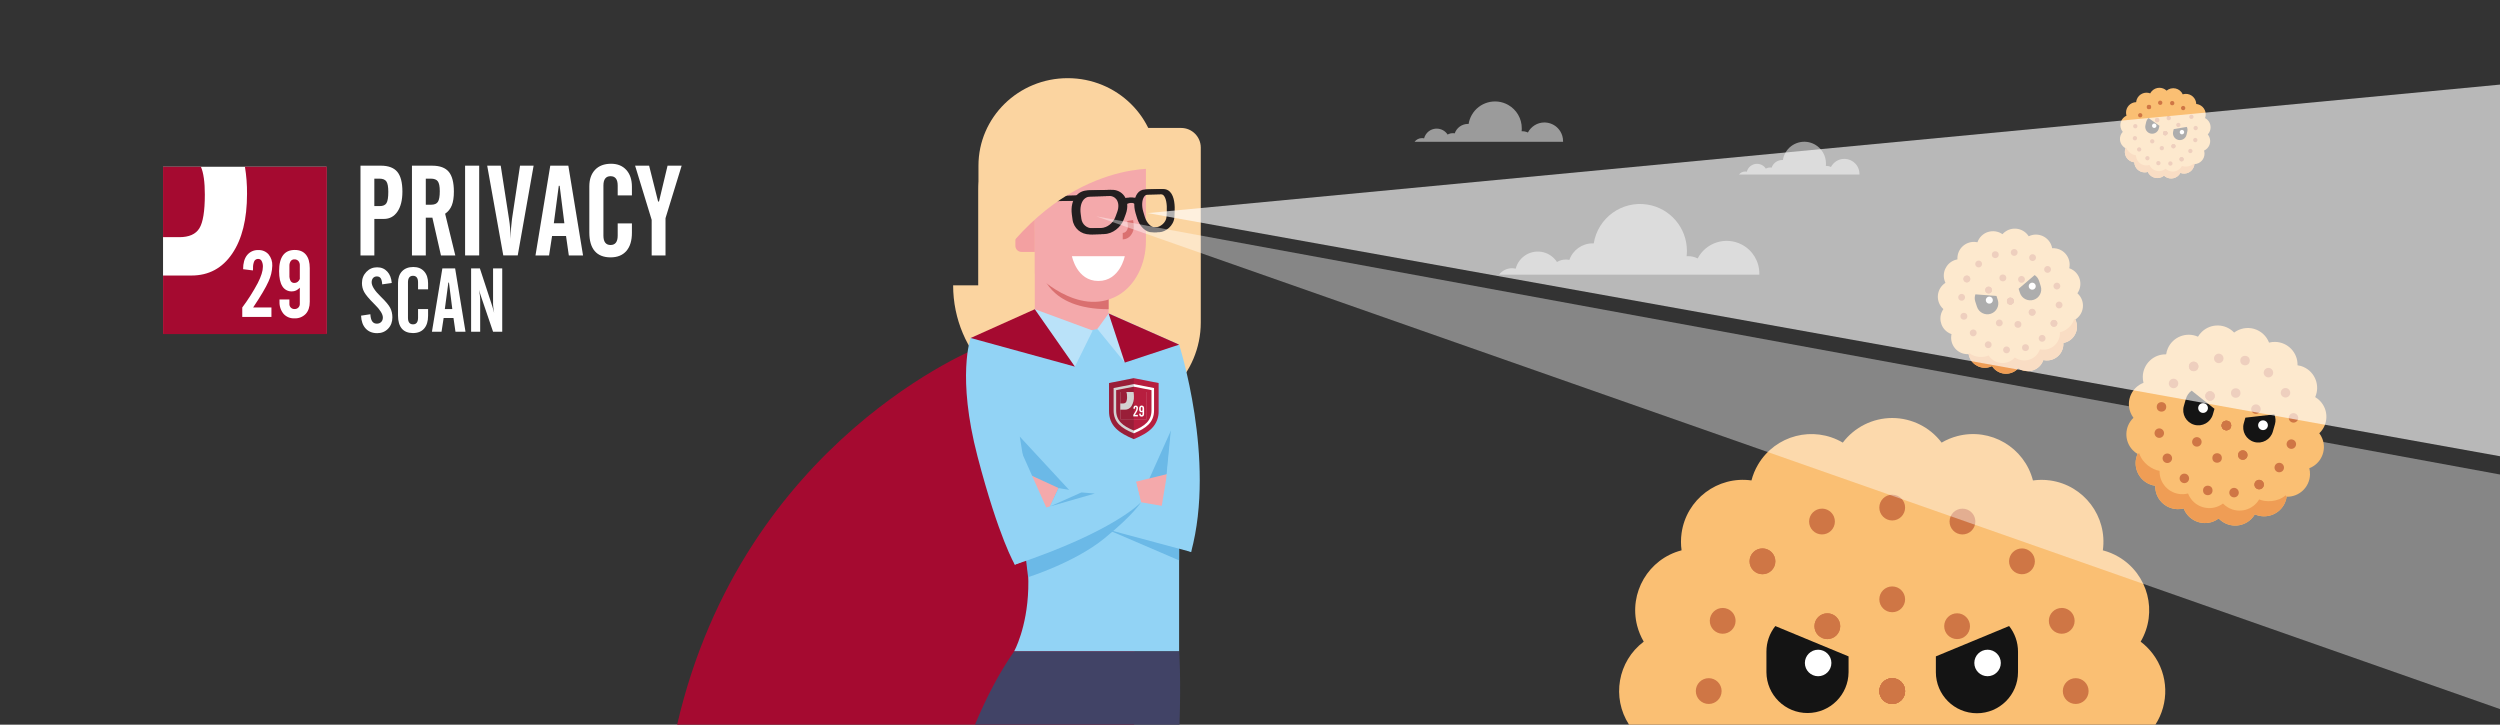<?xml version="1.0" encoding="UTF-8"?>
<svg id="uuid-50dd4e10-cdd4-4946-98f7-9bf0b3721bed" data-name="Ebene 2" xmlns="http://www.w3.org/2000/svg" width="1380" height="400" viewBox="0 0 1380 400">
  <rect x="0" y="0" width="1380" height="400" fill="#333333" stroke="none"/>
  <rect width="1380" height="400" fill="none" stroke-width="0"/>
  <path d="M899.23,400h290.56c7.54-11.71,7.42-27.35-1.46-39.11-1.91-2.53-4.16-4.78-6.69-6.69,9.57-16.27,4.14-37.22-12.13-46.79-2.73-1.61-5.67-2.83-8.74-3.62,2.61-18.69-10.42-35.97-29.12-38.58-3.14-.44-6.32-.44-9.46,0-4.74-18.27-23.39-29.24-41.67-24.5-3.07.8-6.01,2.01-8.74,3.62-6.47-8.55-16.57-13.58-27.29-13.59-10.71.02-20.8,5.04-27.27,13.59-16.27-9.57-37.22-4.14-46.79,12.13-1.61,2.73-2.83,5.67-3.62,8.74-18.69-2.62-35.97,10.42-38.58,29.11-.44,3.14-.44,6.33,0,9.47-18.27,4.74-29.24,23.39-24.51,41.66.8,3.07,2.02,6.01,3.62,8.75-14.4,10.86-17.77,30.91-8.12,45.82Z" fill="#fabf73" stroke-width="0"/>
  <path d="M626.04,400l1.2-204.6-52.04-2.45-34.07-1.6s-130.78,50.84-167.35,208.65h252.26Z" fill="#a50a30" stroke-width="0"/>
  <g id="uuid-e4eba635-52df-4dd2-bbf8-f272d1915da0" data-name="Gruppe 63146">
    <g id="uuid-3e507f88-6846-4065-b7d0-e5865a131481" data-name="Gruppe 42509">
      <rect id="uuid-b6da9752-de66-4b01-b007-50e6e306fe81" data-name="Rechteck 177" x="90" y="92.05" width="90.25" height="92.07" fill="#fff" stroke-width="0"/>
      <path id="uuid-192c0ccd-3f6d-4945-bc01-7443f6bea596" data-name="Pfad 528" d="M154.29,166.45c-.13,2.46.66,4.88,2.22,6.78,1.51,1.69,3.7,2.6,5.97,2.5,2.34.13,4.62-.75,6.26-2.43,1.5-1.62,2.25-3.86,2.25-6.71v-18.55c0-3.27-.71-5.76-2.13-7.48-1.42-1.72-3.47-2.58-6.16-2.58-2.87,0-5.03.98-6.47,2.93-1.44,1.95-2.17,4.87-2.16,8.75,0,3.7.6,6.49,1.79,8.37,1.12,1.84,3.15,2.92,5.29,2.82.79,0,1.57-.16,2.29-.5.78-.39,1.48-.91,2.06-1.55v8.91c.06,1.53-1.12,2.82-2.65,2.88h-.21c-1.5.1-2.79-1.04-2.89-2.54,0-.11,0-.23,0-.34v-2.4h-5.47v1.13ZM133.73,174.96h16.1v-5.23h-10.1c4.22-6.32,7.04-11.08,8.45-14.28,1.3-2.73,2.02-5.7,2.12-8.73.12-2.3-.62-4.56-2.08-6.34-1.41-1.57-3.45-2.43-5.56-2.34-2.41-.13-4.73.9-6.25,2.77-1.48,1.84-2.22,4.44-2.21,7.79l5.43.68.05-1.35c-.07-1.33.18-2.66.73-3.88.47-.76,1.32-1.19,2.2-1.13.78,0,1.49.46,1.83,1.17.5.99.73,2.09.68,3.19,0,2.27-.94,5.26-2.82,8.96-2.51,4.71-5.37,9.22-8.57,13.5v5.23h0ZM135.2,92.05h45.22v92.34h-90.42v-32.3h15.69c9.51,0,16.99-4.01,22.46-12.04,5.47-8.03,8.2-19.04,8.21-33.04.04-5.01-.34-10.02-1.16-14.96h0ZM165.5,153.99c-.27.65-.7,1.22-1.25,1.65-.5.37-1.11.56-1.73.55-.83.05-1.63-.35-2.08-1.05-.52-.99-.75-2.09-.68-3.21v-5.06c-.06-.97.19-1.94.72-2.75.48-.64,1.25-1,2.04-.95.82-.04,1.62.29,2.18.89.56.68.85,1.56.8,2.44v7.49h0ZM90,92.05h20.9c1.45,3.31,2.17,8.43,2.17,15.38,0,9.16-1.01,15.36-3.03,18.61s-5.69,4.87-11.03,4.87h-9.02v-38.86h0Z" fill="#a50a30" stroke-width="0"/>
    </g>
    <g id="uuid-668376f5-2a0a-4982-838f-9dce1af5c859" data-name="PRIVACY" isolation="isolate">
      <g isolation="isolate">
        <path d="M198.99,141v-49.55h11.21c4.18,0,7.21,1.13,9.1,3.39,1.88,2.26,2.83,5.91,2.83,10.93,0,4.68-.91,8.37-2.74,11.05-1.83,2.69-4.33,4.03-7.51,4.03h-5.24v20.15h-7.64ZM206.63,113.76h3.02c1.78,0,3.01-.54,3.68-1.63.67-1.09,1.01-3.16,1.01-6.22,0-2.81-.35-4.73-1.06-5.76-.71-1.03-2.01-1.54-3.91-1.54h-2.74v15.15Z" fill="#fff" stroke-width="0"/>
        <path d="M235.04,120.17v20.84h-7.64v-49.55h11.21c4.2,0,7.24,1.13,9.12,3.39,1.87,2.26,2.81,5.91,2.81,10.93,0,3.11-.38,5.62-1.13,7.54-.75,1.92-1.99,3.47-3.7,4.66l5.62,23.03h-7.92l-4.73-20.84h-3.63ZM235.04,98.61v14.39h3.02c1.76,0,2.98-.53,3.67-1.59.69-1.06,1.03-3.03,1.03-5.91,0-2.6-.36-4.4-1.08-5.4s-2.02-1.49-3.89-1.49h-2.74Z" fill="#fff" stroke-width="0"/>
        <path d="M256.73,141v-49.55h7.78v49.55h-7.78Z" fill="#fff" stroke-width="0"/>
        <path d="M268.93,91.45h7.47l4.56,29.34c.3,1.87.51,3.64.63,5.29.13,1.66.19,3.33.19,5.02v.89c.07-2.17.18-4.21.33-6.12.15-1.91.33-3.61.53-5.09l4.42-29.34h7.5l-8.77,49.55h-7.98l-8.88-49.55Z" fill="#fff" stroke-width="0"/>
        <path d="M295.59,141l8.16-49.55h9.97l8.12,49.55h-7.85l-1.54-10.73h-7.71l-1.65,10.73h-7.51ZM305.7,123.25h5.83l-2.6-20.7h-.48l-2.74,20.7Z" fill="#fff" stroke-width="0"/>
        <path d="M325.31,128.29v-25.39c0-3.91,1.06-6.97,3.19-9.19,2.12-2.21,5.06-3.32,8.81-3.32,3.54,0,6.35,1.14,8.41,3.41s3.1,5.38,3.1,9.3v4.76h-7.85v-5.45c0-1.71-.33-3-.99-3.86-.66-.86-1.64-1.29-2.95-1.29s-2.29.43-2.95,1.29c-.66.86-.99,2.14-.99,3.86v27.66c0,1.71.33,3,.99,3.87.66.87,1.65,1.3,2.95,1.3s2.28-.43,2.95-1.3c.66-.87.99-2.16.99-3.87v-6.75h7.85v5.18c0,4.34-1.02,7.69-3.07,10.04-2.04,2.35-4.95,3.53-8.72,3.53s-6.78-1.16-8.76-3.5c-1.98-2.33-2.96-5.76-2.96-10.28Z" fill="#fff" stroke-width="0"/>
        <path d="M350.56,91.45h7.75l4.97,19.81h.48l4.73-19.81h7.78l-8.91,28.99v20.56h-7.64v-19.64l-9.15-29.92Z" fill="#fff" stroke-width="0"/>
      </g>
    </g>
    <g id="uuid-f466210c-fc8d-40ad-b9de-0accffce2b74" data-name="SCAN" isolation="isolate">
      <g isolation="isolate">
        <path d="M199.29,174.24l5.15-.78c.1,1.78.44,3.09,1.02,3.93.58.85,1.44,1.27,2.56,1.27.98,0,1.78-.31,2.4-.93.61-.62.92-1.44.92-2.46,0-1.82-1.45-4.18-4.35-7.06-.23-.23-.4-.4-.51-.51-2.84-2.84-4.66-5.02-5.47-6.54-.81-1.52-1.21-3.14-1.21-4.85,0-2.47.81-4.54,2.43-6.23s3.6-2.53,5.94-2.53,4.14.78,5.59,2.34c1.45,1.56,2.28,3.66,2.49,6.32l-5.27.75c-.1-1.56-.37-2.68-.83-3.36-.46-.68-1.17-1.02-2.12-1.02-.87,0-1.57.29-2.09.88-.52.59-.79,1.38-.79,2.36,0,2.03,1.69,4.69,5.08,7.96.13.13.23.23.31.31,2.48,2.42,4.11,4.39,4.89,5.93.77,1.53,1.16,3.25,1.16,5.15,0,2.55-.79,4.64-2.37,6.28s-3.58,2.46-6,2.46c-2.68,0-4.8-.86-6.37-2.56s-2.42-4.08-2.55-7.11Z" fill="#fff" stroke-width="0"/>
        <path d="M219.7,174.14v-17.93c0-2.76.75-4.92,2.25-6.48,1.5-1.56,3.57-2.35,6.22-2.35,2.5,0,4.48.8,5.94,2.41,1.46,1.61,2.19,3.79,2.19,6.57v3.36h-5.54v-3.85c0-1.21-.23-2.12-.7-2.72-.47-.61-1.16-.91-2.08-.91s-1.61.3-2.08.91c-.47.6-.7,1.51-.7,2.72v19.52c0,1.21.23,2.12.7,2.73.47.61,1.16.92,2.08.92s1.61-.3,2.08-.92c.47-.61.7-1.52.7-2.73v-4.77h5.54v3.65c0,3.06-.72,5.43-2.17,7.09-1.44,1.66-3.5,2.49-6.16,2.49s-4.79-.82-6.18-2.47-2.09-4.06-2.09-7.26Z" fill="#fff" stroke-width="0"/>
        <path d="M238.43,183.12l5.76-34.98h7.04l5.73,34.98h-5.54l-1.09-7.57h-5.44l-1.16,7.57h-5.3ZM245.56,170.59h4.11l-1.84-14.61h-.34l-1.94,14.61Z" fill="#fff" stroke-width="0"/>
        <path d="M260.05,183.12v-34.98h4.84l6.85,20.9c.13.4.29.94.47,1.6.19.66.38,1.37.57,2.13-.18-1.02-.32-1.96-.44-2.82-.11-.86-.17-1.49-.17-1.9v-19.91h5.06v34.98h-5.06l-6.58-19.33c-.03-.08-.07-.2-.12-.36-.45-1.32-.79-2.47-1.02-3.43.19,1.22.34,2.25.45,3.06.1.81.16,1.41.16,1.78v18.29h-5.01Z" fill="#fff" stroke-width="0"/>
      </g>
    </g>
  </g>
  <path id="uuid-fa9921b8-38b8-439f-a33e-315f0dd01bb9" data-name="Pfad 32945" d="M609.65,225.58h-15.43c-37.6,0-68.09-30.49-68.09-68.09h83.52v68.09Z" fill="#fbd4a0" stroke-width="0"/>
  <g id="uuid-19d598fe-edd8-41e1-9a8c-68ae705a9dec" data-name="Gruppe 27621">
    <g id="uuid-c7cd034c-c295-4449-9a32-229f9599cc7c" data-name="Gruppe 27620">
      <path id="uuid-b3377a9f-066e-4004-9034-f86990fe2301" data-name="Rechteck 19149" d="M574.14,70.63h77.84c5.99,0,10.85,4.86,10.85,10.85v96.48c0,28.49-23.1,51.59-51.59,51.59h-71.14v-124.89c0-18.8,15.24-34.04,34.04-34.04Z" fill="#fbd4a0" stroke-width="0"/>
    </g>
  </g>
  <g id="uuid-9b57e4ac-4e72-4b7f-88ce-0da77106e4c6" data-name="Gruppe 27625">
    <g id="uuid-2155ddd1-ad8b-474c-ae25-b7d28354cb41" data-name="Gruppe 27624">
      <g id="uuid-3aae6d64-820d-4dd8-9eb2-a6e3daf91799" data-name="Gruppe 27623">
        <g id="uuid-3c6ce777-509d-41c7-b501-50242c3d3a0f" data-name="Gruppe 27622">
          <path id="uuid-93c3450b-d7d3-46bd-a787-cf5962196667" data-name="Pfad 32946" d="M650.87,359.56h-91.08s28.59-51.08-23.24-123.08l-.74-49.9,35.2-11.44,40.94-2.09,38.91,17.2v169.31Z" fill="#92d3f5" stroke-width="0"/>
        </g>
      </g>
    </g>
  </g>
  <path id="uuid-92c747ed-e3a2-4bab-b01f-f4335890d16e" data-name="Pfad 32947" d="M605.74,289.96l45.13,19.37.02-15.2-45.15-4.17Z" fill="#6bb9e7" stroke-width="0"/>
  <g id="uuid-2045f1c0-9e75-456c-86d5-faa5fc79f815" data-name="Gruppe 27629">
    <g id="uuid-fcfcb65a-222d-4e3c-b8e3-8355380da6de" data-name="Gruppe 27628">
      <g id="uuid-2faa3a29-1c14-4d7b-bb4d-9333699708a5" data-name="Gruppe 27627">
        <g id="uuid-6cb1dc7b-9287-4126-83cd-17c44ac6fde4" data-name="Gruppe 27626">
          <path id="uuid-f3c2026f-c081-4675-b60f-e64a4845c61c" data-name="Pfad 32948" d="M611.93,175.12s1.22,7.34-13.79,7.34-26.94-7.34-26.94-7.34v-47.47h40.73v47.47Z" fill="#f4a9ab" stroke-width="0"/>
        </g>
      </g>
    </g>
  </g>
  <path id="uuid-fc2dfbd1-7d41-422a-966e-1102d3d1f70f" data-name="Pfad 32949" d="M571.2,170.69l31.97,11.77-9.83,19.92-32.99-23.78,10.84-7.9Z" fill="#bae2f9" stroke-width="0"/>
  <g id="uuid-d34fd671-48ab-4395-8365-5b4f207c18a5" data-name="Gruppe 27633">
    <g id="uuid-409ab7e9-63a8-47a8-9fdf-317e57aeb698" data-name="Gruppe 27632">
      <g id="uuid-49918480-4edf-428a-9eaa-6cf913421cea" data-name="Gruppe 27631">
        <g id="uuid-26beb17d-b40f-4e4c-bd02-7dbaee645290" data-name="Gruppe 27630">
          <path id="uuid-f0fc0433-491c-4257-8756-937c9aa8e975" data-name="Pfad 32950" d="M611.96,170.69v-21h-36.9s2.89,21,36.9,21Z" fill="#da7070" stroke-width="0"/>
        </g>
      </g>
    </g>
  </g>
  <g id="uuid-e7feafdd-ca12-49c8-bc2b-131ff269e155" data-name="Gruppe 27635">
    <g id="uuid-b63e9b5f-cf19-481a-afd7-15dc8ebf05b4" data-name="Gruppe 27634">
      <path id="uuid-fc157864-ae3b-4277-a7ea-945f277cc1b3" data-name="Rechteck 19150" d="M560.48,112.02h10.76v27.03h-7.38c-1.86,0-3.37-1.51-3.37-3.37h0v-23.65h0Z" fill="#f3a0a1" stroke-width="0"/>
    </g>
  </g>
  <g id="uuid-58a7334c-6a91-4912-b540-d64b499fd5a8" data-name="Gruppe 27641">
    <g id="uuid-45e0b180-541a-49b6-81f4-3e3fb49bdb3b" data-name="Gruppe 27640">
      <g id="uuid-e6a73d56-53ef-4440-bcfe-792dda334e9f" data-name="Gruppe 27639">
        <g id="uuid-6f331a1b-78da-4c9b-8da3-b96ad1de6133" data-name="Gruppe 27638">
          <g id="uuid-91d7ab70-c08f-4822-b49d-9ed37e5293ed" data-name="Gruppe 27637">
            <g id="uuid-4ab2dd0f-b10f-48b4-b9d3-e46efa94c668" data-name="Gruppe 27636">
              <path id="uuid-3d7e26c4-928b-46b4-9ac9-e6622b4055d5" data-name="Pfad 32951" d="M564.08,89.67v25.66h7.16v35.5s23.53,24.66,45.68,12.36c9.7-5.38,15.63-17.34,15.63-30.09v-43.43c.04-7.06-1.47-14.05-4.43-20.46-5.78-12.43-16.69-20.82-29.18-20.82h-1.26c-18.56,0-33.61,18.49-33.61,41.28Z" fill="#f4a9ab" stroke-width="0"/>
            </g>
          </g>
        </g>
      </g>
    </g>
  </g>
  <g id="uuid-3543eee0-14ec-40a1-8216-f1dd6aead129" data-name="Gruppe 27647">
    <g id="uuid-80dd23de-fcad-47ad-a31d-1b147f08a72a" data-name="Gruppe 27646">
      <g id="uuid-4002afd8-9a6a-48aa-a5e2-8bba1698c864" data-name="Gruppe 27645">
        <g id="uuid-1a0019d4-c06f-4f37-be4f-c17f95e28314" data-name="Gruppe 27644">
          <g id="uuid-1fc085e4-9b54-494e-a612-169e660227f1" data-name="Gruppe 27643">
            <g id="uuid-90167d3b-5815-4db7-b94b-e8ff9a9d95cf" data-name="Gruppe 27642">
              <path id="uuid-a1f77cd6-2fe6-463a-a9eb-9d8db2d89fc9" data-name="Pfad 32952" d="M619.75,132.15c1.77-.03,3.43-.88,4.5-2.3,1.29-1.69,1.85-3.82,1.55-5.92l-.32-2.44-3.23.51.32,2.44c.16,1.08-.12,2.19-.78,3.06-.48.65-1.23,1.05-2.04,1.07v3.58Z" fill="#da7070" stroke-width="0"/>
            </g>
          </g>
        </g>
      </g>
    </g>
  </g>
  <g id="uuid-fb74666f-f7f8-4eb1-b44c-b75131cb3bf5" data-name="Gruppe 27653">
    <g id="uuid-df3df70e-27a0-4696-bc14-60574cc2ff6f" data-name="Gruppe 27652">
      <g id="uuid-85549943-9f1a-4464-8ab9-9fa8056781b0" data-name="Gruppe 27651">
        <g id="uuid-6cce6b92-edb2-4b02-b878-fef7f91b9a45" data-name="Gruppe 27650">
          <g id="uuid-4356472e-d9be-408f-a494-a87b77c316c9" data-name="Gruppe 27649">
            <g id="uuid-8839a027-261a-45af-9953-eda0aa8d2829" data-name="Gruppe 27648">
              <path id="uuid-a7cbbf95-ffa4-430f-8be6-c2584e70da23" data-name="Pfad 32953" d="M591.7,141.41s2.64,13.69,14.59,13.69,14.59-13.69,14.59-13.69h-29.18Z" fill="#fff" stroke-width="0"/>
            </g>
          </g>
        </g>
      </g>
    </g>
  </g>
  <path id="uuid-cc94a5c4-291b-4a03-b48b-16e0b53058de" data-name="Pfad 32955" d="M611.96,173.04l-6.22,8.54,15.15,18.56,6.41-20.33-15.34-6.78Z" fill="#bae2f9" stroke-width="0"/>
  <path id="uuid-6f98b842-56d3-497d-b6cd-247cfac09bb6" data-name="Pfad 32963" d="M646.67,236.96l-13.28,29.55,9.9,4.19,3.38-33.74Z" fill="#6bb9e7" stroke-width="0"/>
  <path id="uuid-4fc1f6d0-060a-48c7-92cd-ddc503ac80c1" data-name="Pfad 32964" d="M562.92,241.01l37.69,40.73-29.61,9.37-8.08-50.11Z" fill="#6bb9e7" stroke-width="0"/>
  <g id="uuid-fef96455-2cd6-4671-8d82-d0899607d96c" data-name="Gruppe 27679">
    <g id="uuid-91e68fa4-6e25-4f05-9dee-57c5f9ab1cf2" data-name="Gruppe 27678">
      <g id="uuid-b6e38361-6ade-46cf-afe5-b2cd1059119e" data-name="Gruppe 27677">
        <g id="uuid-940036e6-2e90-412e-9b66-4ca467c2fd47" data-name="Gruppe 27676">
          <path id="uuid-e29e197f-6952-4407-9e71-ccb2df1c64a3" data-name="Rechteck 19151" d="M584.32,269.41l-8.66,18.76c-1.68,3.63-5.98,5.22-9.61,3.54h0l-14.89-6.87h0l9.83-21.3c1.03-2.23,3.67-3.2,5.9-2.18h0s17.43,8.04,17.43,8.04h0Z" fill="#f4a9ab" stroke-width="0"/>
        </g>
      </g>
    </g>
  </g>
  <g id="uuid-e9ca1f12-0caf-406c-80e5-fdb9603dfba2" data-name="Gruppe 27683">
    <g id="uuid-b00fd4e4-faff-42d7-abc7-dfb5cdcc1759" data-name="Gruppe 27682">
      <g id="uuid-e99d01eb-b420-47a6-9990-7d9c64ddf580" data-name="Gruppe 27681">
        <g id="uuid-6e52275c-6d1f-4ee4-8bce-e493c44c1826" data-name="Gruppe 27680">
          <path id="uuid-2b41b3c0-54ad-4848-a7fb-78ac1aa02512" data-name="Rechteck 19152" d="M651.06,264.62l5.56,22.79h0l-15.93,3.89c-3.89.95-7.81-1.43-8.76-5.32h0l-4.9-20.08h0l18.64-4.55c2.39-.58,4.79.88,5.38,3.27h0Z" fill="#f4a9ab" stroke-width="0"/>
        </g>
      </g>
    </g>
  </g>
  <g id="uuid-61cd1471-6ece-4e9b-bce0-3590082825c0" data-name="Gruppe 27687">
    <g id="uuid-54d6657f-f2c5-4077-aad7-75f1543bde00" data-name="Gruppe 27686">
      <g id="uuid-b3fb289a-814d-4d30-a632-569bad24cf2f" data-name="Gruppe 27685">
        <g id="uuid-6c637a32-fec2-4f1c-8322-c7019fc53796" data-name="Gruppe 27684">
          <path id="uuid-b8a01286-4dee-4430-868d-c66e194c1e94" data-name="Pfad 32965" d="M657.22,281.97l-72.9-12.56-6.56,13.86,79.75,21.42-.29-22.72Z" fill="#92d3f5" stroke-width="0"/>
        </g>
      </g>
    </g>
  </g>
  <g id="uuid-bfbe25ab-f96f-43c1-b30e-23c1923d321d" data-name="Gruppe 27691">
    <g id="uuid-843bfeab-bf57-4357-b03f-a8a480935a9a" data-name="Gruppe 27690">
      <g id="uuid-39a92f14-bfc2-419d-a149-fd4791d5ec28" data-name="Gruppe 27689">
        <g id="uuid-06394156-4460-4242-be1f-20e04365277d" data-name="Gruppe 27688">
          <path id="uuid-5148808b-38d8-4262-8010-7453b08f03aa" data-name="Pfad 32966" d="M586.43,300.08l-50.62-113.5s-7.81,21.04,3.79,65.42c11.77,45.02,20.59,59.71,20.59,59.71l26.23-11.62Z" fill="#92d3f5" stroke-width="0"/>
        </g>
      </g>
    </g>
  </g>
  <g id="uuid-85faf54e-e83e-4371-bfeb-711336451f01" data-name="Gruppe 27695">
    <g id="uuid-7c8775d5-c920-4b98-89bf-76674cdd1712" data-name="Gruppe 27694">
      <g id="uuid-706af424-e49a-46fd-9d52-936d8eef9df9" data-name="Gruppe 27693">
        <g id="uuid-4cc027fa-4897-43b7-971d-c530301c2396" data-name="Gruppe 27692">
          <path id="uuid-2e4f642d-4072-4346-91f9-909325801087" data-name="Pfad 32967" d="M650.87,190.24s20.39,63.34,6.63,114.45l-5.64-2.71-13.59-4.74,5.39-32.21,7.21-74.8Z" fill="#92d3f5" stroke-width="0"/>
        </g>
      </g>
    </g>
  </g>
  <path id="uuid-7eaaab4f-f96d-43ba-a5c0-783b59d6f279" data-name="Pfad 32968" d="M629.81,277.25s-3.75,6.55-20.16,19.92c-16.41,13.37-42.14,21.43-42.14,21.43l-1.65-13.91,63.95-27.44Z" fill="#6bb9e7" stroke-width="0"/>
  <g id="uuid-84e0e780-ac99-4ea7-ab9f-68d62ad30bd2" data-name="Gruppe 27699">
    <g id="uuid-cd080663-6433-443a-9cf8-5f7753950d21" data-name="Gruppe 27698">
      <g id="uuid-5cc79379-e159-4eb9-b9a6-953096b783d6" data-name="Gruppe 27697">
        <g id="uuid-5c5534c4-34d6-4c00-abdd-59d32b2bf779" data-name="Gruppe 27696">
          <path id="uuid-17b9ddf6-01ad-4323-83cc-9d987d9d4e62" data-name="Pfad 32969" d="M560.2,311.7c55.33-18.54,69.61-34.45,69.61-34.45l-2.77-11.34-72.89,20.94,6.04,24.85Z" fill="#92d3f5" stroke-width="0"/>
        </g>
      </g>
    </g>
  </g>
  <path id="uuid-7b37710e-4e33-4fd7-8302-ca2484503f30" data-name="Pfad 32970" d="M579.66,279.52l17.29-7.7,7.4.61-24.68,7.09Z" fill="#6bb9e7" stroke-width="0"/>
  <path id="uuid-925729c0-0f79-4c22-b294-e7ff8be952ea" data-name="Pfad 32971" d="M571.2,170.69l22.14,31.69-57.53-15.81,35.39-15.88Z" fill="#a50a30" stroke-width="0"/>
  <path id="uuid-92d61032-28e3-4847-84cf-4743a9a1ac91" data-name="Pfad 32972" d="M611.96,173.04l8.93,27.11,29.99-9.91-38.91-17.2Z" fill="#a50a30" stroke-width="0"/>
  <g id="uuid-7e0d612d-f025-469b-9d62-32ee6b48d78b" data-name="Gruppe 27704">
    <g id="uuid-a1467d47-499c-425d-ac40-d68f68194e29" data-name="Gruppe 27700">
      <path id="uuid-225028f9-247f-4c49-a3a7-630263ac9bb5" data-name="Pfad 32973" d="M639.56,211.44v15.34c.13,3.58-1.21,7.05-3.71,9.6-2.38,2.44-5.8,4.28-9.98,6.02-8.35-3.47-13.69-7.38-13.69-15.62v-15.34l13.69-2.69,13.69,2.69Z" fill="#b71e3f" stroke-width="0"/>
    </g>
    <g id="uuid-ed53deec-e0dd-4386-8292-2f7fc4fcc91b" data-name="Gruppe 27701">
      <path id="uuid-2a96cfff-1769-4545-a44b-5a376e0cc8f2" data-name="Pfad 32974" d="M625.87,239.2l-.27-.11c-6.54-2.72-10.89-5.89-10.89-12.59v-12.3l11.16-2.19,11.16,2.19v12.3c0,6.69-4.35,9.87-10.89,12.59l-.27.11ZM616.12,215.36v11.14c0,5.84,3.72,8.63,9.75,11.17,6.03-2.54,9.75-5.33,9.75-11.17v-11.14l-9.75-1.91-9.75,1.91Z" fill="#fff" stroke-width="0"/>
    </g>
    <g id="uuid-c973b24a-211f-44c3-9d57-1c45c6fba8b4" data-name="Gruppe 27702">
      <rect id="uuid-98039634-0403-48a2-b206-1f40eaf6b556" data-name="Rechteck 19153" x="618.38" y="216.39" width="14.65" height="14.98" fill="#fff" stroke-width="0"/>
      <path id="uuid-7b0cad63-effc-4d43-8c10-799749e274e6" data-name="Pfad 32975" d="M628.82,228.49c-.02.4.11.79.36,1.1.25.27.6.42.97.41.38.02.75-.12,1.02-.39.26-.3.39-.69.37-1.09v-3.02c.03-.43-.09-.86-.35-1.22-.54-.55-1.43-.56-1.98-.02-.02.02-.05.05-.07.07-.26.43-.39.92-.35,1.42-.03.47.07.94.29,1.36.18.3.51.47.86.46.13,0,.26-.03.37-.08.13-.06.24-.15.34-.25v1.45c0,.25-.18.46-.43.47-.01,0-.02,0-.03,0-.24.02-.45-.16-.47-.41,0-.02,0-.04,0-.06v-.39h-.89v.18h0ZM625.48,229.87h2.62v-.85h-1.64c.52-.74.98-1.51,1.37-2.32.21-.44.33-.93.34-1.42.02-.37-.1-.74-.34-1.03-.23-.26-.56-.4-.9-.38-.39-.02-.77.15-1.02.45-.26.37-.39.82-.36,1.27l.88.11v-.22c0-.22.04-.43.13-.63.08-.12.21-.19.36-.18.13,0,.24.07.3.19.08.16.12.34.11.52-.04.51-.2,1.01-.46,1.46-.41.77-.87,1.5-1.39,2.19v.85h0ZM625.72,216.39h7.35v15.01h-14.7v-5.25h2.55c1.48.04,2.87-.71,3.65-1.96.97-1.62,1.44-3.49,1.33-5.37,0-.81-.06-1.63-.19-2.43h0ZM630.64,226.46c-.04.11-.11.2-.2.27-.08.06-.18.09-.28.09-.14,0-.26-.06-.34-.17-.08-.16-.12-.34-.11-.52v-.83c-.01-.16.03-.31.12-.45.08-.1.2-.16.33-.16.13,0,.26.05.36.15.09.11.14.25.13.4v1.22h0ZM618.37,216.39h3.4c.28.8.4,1.65.35,2.5.09,1.03-.08,2.07-.49,3.02-.41.57-1.1.87-1.79.79h-1.47v-6.32h0Z" fill="#b71e3f" stroke-width="0"/>
    </g>
    <g id="uuid-552b5d72-dc1e-463d-986b-0281a7870d40" data-name="Gruppe 27703" opacity=".2">
      <path id="uuid-a7792c1f-a872-477c-b5b7-c6fad3976074" data-name="Pfad 32976" d="M625.87,208.75v33.66c-8.35-3.47-13.69-7.38-13.69-15.62v-15.34l13.69-2.69Z" fill="#221e20" stroke-width="0"/>
    </g>
  </g>
  <g id="uuid-cfe45b4a-d636-421b-8e03-463c53b83254" data-name="Gruppe 53158">
    <g id="uuid-bf2cc60d-74db-4be6-b97c-2615925adbbe" data-name="Gruppe 53156">
      <g id="uuid-8ad05a1b-aeca-4d7f-82fe-b85b84618497" data-name="Gruppe 39204">
        <path id="uuid-9a4bc485-24a5-4518-8dab-695e81716c32" data-name="Pfad 43447" d="M603.06,129.38l6.41-.16c4.62-.11,9.22-3.59,10.93-8.26l1.04-2.82c1.35-3.65,1.02-7.39-.86-10.02-1.63-2.23-4.28-3.48-7.03-3.31l-11.57.29c-2.45,0-4.77,1.07-6.36,2.93-2.09,2.46-2.97,6.24-2.41,10.38l.38,2.78c.61,4.75,4.69,8.28,9.48,8.19ZM613.63,108.17c1.64-.13,3.23.59,4.21,1.91,1.23,1.72,1.39,4.29.43,6.89l-1.04,2.82c-1.24,3.37-4.62,5.98-7.85,6.06l-6.41.16c-3.07.05-5.67-2.23-6.05-5.27l-.38-2.78c-.43-3.14.18-6.04,1.63-7.75.97-1.13,2.39-1.77,3.88-1.75l11.57-.29Z" fill="#231f20" stroke-width="0"/>
      </g>
      <g id="uuid-a7ab5716-a175-46aa-a8ab-a5e25a4a2438" data-name="Gruppe 39205">
        <path id="uuid-08d9c8f5-3c14-41c3-8c8d-109f72b0071b" data-name="Pfad 43448" d="M637.4,128.23l2.66-.07c3.17-.08,7.95-3.4,8.21-8.43l.14-2.8c.15-2.98.02-8.38-2.58-11.05-.97-1.02-2.32-1.57-3.73-1.52l-8.54.22c-1.7.03-3.28.89-4.23,2.3-1.8,2.48-2.16,6.73-.93,10.82l.84,2.78c1.38,4.57,4.82,7.83,8.16,7.75ZM642.18,107.17c.62-.03,1.23.21,1.65.67,1.34,1.37,2,4.72,1.79,8.95l-.14,2.8c-.18,3.43-3.7,5.72-5.48,5.77l-2.66.07c-1.79.04-4.31-2.1-5.41-5.76l-.84-2.78c-.97-3.23-.77-6.6.52-8.37.45-.69,1.21-1.12,2.03-1.14l8.55-.21Z" fill="#231f20" stroke-width="0"/>
      </g>
      <g id="uuid-9f0c94c4-2c64-4168-bd43-168632c950f2" data-name="Gruppe 39206">
        <path id="uuid-1d209bc8-f249-4340-b690-cf2207b849b6" data-name="Pfad 43449" d="M620.68,113.34c1.35-.91,2.94-1.43,4.57-1.48,2.07,0,2.49.7,2.5.71l2.63-.95c-.08-.26-.91-2.55-5.12-2.56-2.31-.08-4.58.68-6.38,2.14l1.8,2.14Z" fill="#231f20" stroke-width="0"/>
      </g>
      <g id="uuid-5ecd84bc-a872-412c-bbbc-6754d841e95f" data-name="Gruppe 39207">
        <path id="uuid-eab0f4e3-82eb-4a71-a1f5-2fe5010f0acf" data-name="Pfad 43450" d="M554.41,111.77l42.07-1.06c.77-.02,1.38-.66,1.36-1.44-.02-.77-.66-1.38-1.44-1.36h0l-42.07,1.06c-.77,0-1.39.64-1.39,1.41,0,.77.64,1.39,1.41,1.39.02,0,.04,0,.05,0h0Z" fill="#231f20" stroke-width="0"/>
      </g>
    </g>
    <g id="uuid-0da14997-c031-4113-adef-96b64d5bdcaf" data-name="Gruppe 53157">
      <g id="uuid-ca4b19dc-4337-4d6f-a281-f2bd9a7b994c" data-name="Gruppe 39204-2">
        <path id="uuid-859a6853-e242-4637-8188-ffec1e64e6fb" data-name="Pfad 43447-2" d="M601.51,129.38l6.41-.16c4.62-.11,9.22-3.59,10.93-8.26l1.04-2.82c1.35-3.65,1.02-7.39-.86-10.02-1.63-2.23-4.28-3.48-7.03-3.31l-11.57.29c-2.45,0-4.77,1.07-6.36,2.93-2.09,2.46-2.97,6.24-2.41,10.38l.38,2.78c.61,4.75,4.69,8.28,9.48,8.19ZM612.08,108.17c1.64-.13,3.23.59,4.21,1.91,1.23,1.72,1.39,4.29.43,6.89l-1.04,2.82c-1.24,3.37-4.62,5.98-7.85,6.06l-6.41.16c-3.07.05-5.67-2.23-6.05-5.27l-.38-2.78c-.43-3.14.18-6.04,1.63-7.75.97-1.13,2.39-1.77,3.88-1.75l11.57-.29Z" fill="#231f20" stroke-width="0"/>
      </g>
      <g id="uuid-0d28b132-af8d-4706-a575-642f71d04f89" data-name="Gruppe 39205-2">
        <path id="uuid-02105102-f50c-47ee-ba78-3db3aa1c19d1" data-name="Pfad 43448-2" d="M635.85,128.23l2.66-.07c3.17-.08,7.95-3.4,8.21-8.43l.14-2.8c.15-2.98.02-8.38-2.58-11.05-.97-1.02-2.32-1.57-3.73-1.52l-8.54.22c-1.7.03-3.28.89-4.23,2.3-1.8,2.48-2.16,6.73-.93,10.82l.84,2.78c1.38,4.57,4.82,7.83,8.16,7.75ZM640.63,107.17c.62-.03,1.23.21,1.65.67,1.34,1.37,2,4.72,1.79,8.95l-.14,2.8c-.18,3.43-3.7,5.72-5.48,5.77l-2.66.07c-1.79.04-4.31-2.1-5.41-5.76l-.84-2.78c-.97-3.23-.77-6.6.52-8.37.45-.69,1.21-1.12,2.03-1.14l8.55-.21Z" fill="#231f20" stroke-width="0"/>
      </g>
      <g id="uuid-c0eef08e-940f-4282-835b-ca94d80c3634" data-name="Gruppe 39206-2">
        <path id="uuid-1dd8a4de-f33f-4640-badf-e8dfad100104" data-name="Pfad 43449-2" d="M619.13,113.34c1.35-.91,2.94-1.43,4.57-1.48,2.07,0,2.49.7,2.5.71l2.63-.95c-.08-.26-.91-2.55-5.12-2.56-2.31-.08-4.58.68-6.38,2.14l1.8,2.14Z" fill="#231f20" stroke-width="0"/>
      </g>
      <g id="uuid-79079dba-4a5d-4983-80f8-06169b4df123" data-name="Gruppe 39207-2">
        <path id="uuid-cd8dec62-1860-4fbc-a55a-223cb29d2863" data-name="Pfad 43450-2" d="M552.86,111.77l42.07-1.06c.77-.02,1.38-.66,1.36-1.44-.02-.77-.66-1.38-1.44-1.36h0l-42.07,1.06c-.77,0-1.39.64-1.39,1.41,0,.77.64,1.39,1.41,1.39.02,0,.04,0,.05,0h0Z" fill="#231f20" stroke-width="0"/>
      </g>
    </g>
  </g>
  <g id="uuid-95409ac0-0412-48f5-9f0a-6ed5b4941aed" data-name="Gruppe 27659">
    <g id="uuid-cf96116d-dc10-4994-b461-1ec96a8b0968" data-name="Gruppe 27658">
      <g id="uuid-70429d9b-01f9-4fc2-8c44-acd81600d6c1" data-name="Gruppe 27657">
        <g id="uuid-e4791e83-739f-41d1-920d-6b16c223d052" data-name="Gruppe 27656">
          <g id="uuid-0911031d-0a50-4f30-82d2-644958d55e0a" data-name="Gruppe 27655">
            <g id="uuid-244d2140-c63a-4293-86ac-02f620bd435e" data-name="Gruppe 27654">
              <path id="uuid-3f8afa40-29a5-458f-9257-3bf755b04b77" data-name="Pfad 32954" d="M638.63,93.15s-56.92-5.05-98.52,67.65v-69.37c0-26.66,22.06-48.28,49.26-48.28h0c27.21,0,49.26,21.62,49.26,48.28v1.72Z" fill="#fbd4a0" stroke-width="0"/>
            </g>
          </g>
        </g>
      </g>
    </g>
  </g>
  <path id="uuid-40f350ed-7603-40ad-914a-4021f86fa190" data-name="Pfad 98292" d="M1051.62,381.47c0,3.93-3.19,7.12-7.12,7.12-3.93,0-7.12-3.19-7.12-7.12,0-3.93,3.19-7.12,7.12-7.12,1.89,0,3.7.75,5.04,2.09,1.34,1.34,2.09,3.15,2.09,5.04Z" fill="#cf7645" stroke-width="0"/>
  <circle id="uuid-9cf4bbc5-9906-4ade-baad-cd8510018afe" data-name="Ellipse 2268" cx="1044.5" cy="330.83" r="7.12" fill="#cf7645" stroke-width="0"/>
  <circle id="uuid-b6b91d9c-8b99-4589-9051-053f17fd56ba" data-name="Ellipse 2269" cx="1044.5" cy="280.18" r="7.12" fill="#cf7645" stroke-width="0"/>
  <circle id="uuid-f1ec2870-0583-4c1c-99f0-60aeda266435" data-name="Ellipse 2270" cx="1044.5" cy="381.47" r="7.12" fill="#cf7645" stroke-width="0"/>
  <path id="uuid-cf05eba1-61b1-490c-a100-870b2272f06f" data-name="Pfad 98295" d="M1080.42,338.54c-3.93-.06-7.17,3.08-7.22,7.02-.06,3.93,3.08,7.17,7.02,7.22,3.93.06,7.17-3.08,7.22-7.02.03-1.92-.72-3.78-2.09-5.14-1.31-1.31-3.08-2.06-4.93-2.08Z" fill="#cf7645" stroke-width="0"/>
  <path id="uuid-63bb2eed-adf1-4061-a4b6-203ab1a3f5d1" data-name="Pfad 98296" d="M1116.23,302.73c-3.93-.06-7.17,3.08-7.23,7.02-.06,3.93,3.08,7.17,7.02,7.23,3.93.06,7.17-3.08,7.23-7.02.03-1.93-.72-3.78-2.09-5.14-1.31-1.31-3.08-2.06-4.93-2.09Z" fill="#cf7645" stroke-width="0"/>
  <path id="uuid-d3e220b4-c36f-4838-b31f-ef766845b347" data-name="Pfad 98297" d="M1039.47,386.51c-2.78-2.78-2.78-7.29,0-10.07,2.78-2.78,7.29-2.78,10.07,0,2.78,2.78,2.78,7.29,0,10.07-1.34,1.33-3.15,2.08-5.03,2.08-1.89,0-3.7-.75-5.04-2.09Z" fill="#cf7645" stroke-width="0"/>
  <path id="uuid-2e98da13-c4bd-4947-82ef-1093b5cdf1e8" data-name="Pfad 98298" d="M1003.65,350.7c-2.78-2.78-2.78-7.29,0-10.07s7.29-2.78,10.07,0c2.78,2.78,2.78,7.29,0,10.07h0c-2.78,2.78-7.29,2.78-10.07,0h0Z" fill="#cf7645" stroke-width="0"/>
  <path id="uuid-ca494c97-cf2d-4dea-aa15-ea5a65d17764" data-name="Pfad 98299" d="M967.84,314.88c-2.78-2.78-2.78-7.29,0-10.07,2.78-2.78,7.29-2.78,10.07,0,2.78,2.78,2.78,7.29,0,10.07,0,0,0,0,0,0-2.78,2.78-7.29,2.78-10.07,0Z" fill="#cf7645" stroke-width="0"/>
  <path id="uuid-4f597f32-55e9-4167-92ae-ec518a53eb22" data-name="Pfad 98302" d="M1039.47,386.51c-2.78-2.78-2.78-7.29,0-10.07,2.78-2.78,7.29-2.78,10.07,0,2.78,2.78,2.78,7.29,0,10.07-1.34,1.33-3.15,2.08-5.03,2.08-1.89,0-3.7-.75-5.04-2.09Z" fill="#cf7645" stroke-width="0"/>
  <path id="uuid-2cd40fd7-d17f-4ff3-9ac8-1875f584f5f0" data-name="Pfad 98303" d="M1008.79,338.54c-3.93-.06-7.17,3.08-7.22,7.02s3.08,7.17,7.02,7.22c3.93.06,7.17-3.08,7.22-7.02.03-1.92-.72-3.78-2.09-5.14-1.31-1.31-3.08-2.06-4.93-2.08Z" fill="#cf7645" stroke-width="0"/>
  <path id="uuid-513c5e93-6ab3-4ce0-ae3c-9ae495764fc3" data-name="Pfad 98304" d="M972.98,302.73c-3.93-.06-7.17,3.08-7.23,7.02-.06,3.93,3.08,7.17,7.02,7.23,3.93.06,7.17-3.08,7.23-7.02.03-1.92-.72-3.78-2.08-5.14-1.31-1.31-3.08-2.06-4.93-2.09Z" fill="#cf7645" stroke-width="0"/>
  <circle id="uuid-b207497d-bb76-4b88-a09c-c56553f49f74" data-name="Ellipse 2271" cx="1044.5" cy="381.47" r="7.12" fill="#cf7645" stroke-width="0"/>
  <circle id="uuid-b5f9b8cd-3d38-4707-8fdb-9f0b887ab769" data-name="Ellipse 2272" cx="993.86" cy="381.47" r="7.12" fill="#cf7645" stroke-width="0"/>
  <circle id="uuid-52352905-9218-4cbe-9912-01bab335e508" data-name="Ellipse 2273" cx="943.21" cy="381.47" r="7.12" fill="#cf7645" stroke-width="0"/>
  <circle id="uuid-475c68e0-9cd3-4292-8338-8a87731766f8" data-name="Ellipse 2274" cx="1095.14" cy="381.47" r="7.12" fill="#cf7645" stroke-width="0"/>
  <path id="uuid-b63b656a-a6d5-4ae1-976b-171209a2447e" data-name="Pfad 98307" d="M1145.79,374.35c-3.93,0-7.12,3.19-7.12,7.12s3.19,7.12,7.12,7.12,7.12-3.19,7.12-7.12c0-3.93-3.19-7.12-7.12-7.12Z" fill="#cf7645" stroke-width="0"/>
  <path id="uuid-e0c7ade0-2696-4906-9387-e1553d9dcbca" data-name="Pfad 98308" d="M951.08,335.59c-3.93-.09-7.19,3.03-7.28,6.96-.09,3.93,3.03,7.19,6.96,7.28,3.93.09,7.19-3.03,7.28-6.96.07-2.94-1.68-5.61-4.39-6.74-.82-.34-1.69-.52-2.57-.54Z" fill="#cf7645" stroke-width="0"/>
  <path id="uuid-064cbf6d-eb8e-401f-b048-b1bac017e523" data-name="Pfad 98311" d="M1138.13,335.59c-3.93-.03-7.14,3.14-7.17,7.07s3.14,7.14,7.07,7.17c3.93.03,7.14-3.14,7.17-7.07,0-.95-.18-1.9-.54-2.78-1.09-2.65-3.66-4.38-6.53-4.4Z" fill="#cf7645" stroke-width="0"/>
  <path id="uuid-29befc5c-6eed-44ea-a960-ff5d6d673ba1" data-name="Pfad 98312" d="M1005.79,280.77c-3.93-.03-7.14,3.14-7.17,7.07-.03,3.93,3.14,7.14,7.07,7.17,3.93.03,7.14-3.14,7.17-7.07,0-.95-.18-1.9-.54-2.78-1.1-2.64-3.67-4.37-6.53-4.4Z" fill="#cf7645" stroke-width="0"/>
  <path id="uuid-68589ae0-f951-42e8-afe2-1e6d5248515d" data-name="Pfad 98314" d="M1083.42,280.78c-3.93-.08-7.19,3.03-7.27,6.97-.08,3.93,3.03,7.19,6.97,7.27,3.93.08,7.19-3.03,7.27-6.97.06-2.94-1.68-5.61-4.4-6.73-.82-.34-1.69-.52-2.57-.54Z" fill="#cf7645" stroke-width="0"/>
  <path id="uuid-c882c46c-e375-477b-beed-c3d3382ae706" data-name="Pfad 98316" d="M979.98,345.58c-3.19,4.01-4.92,8.98-4.91,14.11v11.36c.07,12.52,10.28,22.61,22.8,22.54,12.42-.07,22.47-10.12,22.54-22.54v-8.72l-40.42-16.74Z" fill="#141414" stroke-width="0"/>
  <path id="uuid-9986441a-9157-4b2e-a176-5e7fa3a846b1" data-name="Pfad 98317" d="M1003.61,358.64c-4.04,0-7.32,3.28-7.32,7.32,0,4.04,3.28,7.32,7.32,7.32s7.32-3.28,7.32-7.32c0-4.04-3.28-7.31-7.32-7.32Z" fill="#fff" stroke-width="0"/>
  <path id="uuid-aad95044-cc04-48ae-ba81-dfa9b3cfeff8" data-name="Pfad 98318" d="M1109.02,345.58l-40.42,16.74v8.72c0,12.52,10.15,22.67,22.67,22.67s22.67-10.15,22.67-22.67v-11.36c0-5.12-1.72-10.1-4.91-14.11Z" fill="#141414" stroke-width="0"/>
  <path id="uuid-3fc626d0-49dd-40aa-95b5-e4312465a518" data-name="Pfad 98319" d="M1097.14,358.64c-4.04,0-7.32,3.27-7.32,7.31s3.27,7.32,7.31,7.32c4.04,0,7.32-3.27,7.32-7.31h0c0-4.04-3.27-7.32-7.31-7.32Z" fill="#fff" stroke-width="0"/>
  <path id="uuid-2f5e74a6-a57e-4ae1-b866-89645cc55ec3" data-name="Pfad 98321" d="M605.18,119.44l774.82,142.49v129.48L605.18,119.44Z" fill="#fff" isolation="isolate" opacity=".41" stroke-width="0"/>
  <g id="uuid-eb535c85-294a-4665-a314-f74e368fb143" data-name="Gruppe 53161">
    <path id="uuid-b30df0c1-1826-4d97-abdf-7a95cfd8b021" data-name="Pfad 98290-2" d="M1244.27,181.54c-3.79-1.08-7.87-.33-11.03,2.04-4.79-5.04-12.75-5.24-17.79-.45-.85.8-1.58,1.72-2.17,2.73-6.35-2.82-13.78.04-16.61,6.39-.47,1.07-.8,2.19-.96,3.35-6.95-.18-12.72,5.31-12.9,12.26-.03,1.17.1,2.33.39,3.46-6.48,2.49-9.72,9.77-7.22,16.26.42,1.09.99,2.11,1.69,3.05-5.04,4.78-5.24,12.75-.46,17.79.8.85,1.72,1.58,2.73,2.17-2.82,6.35.04,13.78,6.39,16.61,1.07.47,2.19.8,3.35.96-.18,6.95,5.31,12.72,12.25,12.9,1.17.03,2.33-.1,3.46-.39,2.49,6.48,9.77,9.72,16.26,7.23,1.09-.42,2.11-.99,3.05-1.69,4.79,5.04,12.75,5.24,17.79.45.85-.8,1.58-1.72,2.17-2.73,6.35,2.82,13.78-.04,16.61-6.39.47-1.07.8-2.2.96-3.35,6.95.18,12.72-5.31,12.89-12.26.03-1.16-.1-2.33-.39-3.46,6.48-2.49,9.72-9.77,7.22-16.26-.42-1.09-.99-2.11-1.69-3.05,5.04-4.79,5.24-12.75.45-17.79-.8-.85-1.72-1.58-2.73-2.17,2.82-6.35-.04-13.78-6.39-16.61-1.07-.47-2.19-.8-3.35-.96.18-6.95-5.31-12.72-12.26-12.9-1.17-.03-2.33.1-3.46.39-1.42-3.68-4.48-6.48-8.27-7.58Z" fill="#fabf73" stroke-width="0"/>
    <path id="uuid-4464b5f1-c73e-49ba-8958-90e93a92bce3" data-name="Pfad 98291-2" d="M1180.86,250.25l-.91.32c-2.82,6.35.04,13.78,6.39,16.61,1.07.47,2.19.8,3.35.96-.18,6.95,5.31,12.72,12.26,12.9,1.17.03,2.33-.1,3.46-.39,2.5,6.49,9.78,9.72,16.27,7.23,1.09-.42,2.11-.99,3.05-1.69,4.79,5.04,12.75,5.24,17.79.45.85-.8,1.57-1.72,2.17-2.73,6.35,2.82,13.78-.04,16.61-6.39.47-1.07.8-2.19.96-3.35l-.6-.75c-4.33,3.79-11,3.85-14.6,2.25-3.53,5.98-11.24,7.97-17.23,4.44-1-.59-1.92-1.32-2.73-2.17-5.56,4.18-13.45,3.06-17.62-2.49-.7-.93-1.27-1.96-1.69-3.05-6.73,1.73-13.59-2.32-15.32-9.04-.29-1.13-.42-2.29-.39-3.46-3.9-.56-9.52-4.14-11.19-9.65Z" fill="#ef9d55" stroke-width="0"/>
    <path id="uuid-a579dc45-a05a-40b7-8fe5-b54298383b44" data-name="Pfad 98292-2" d="M1231.5,235.6c-.4,1.39-1.85,2.2-3.24,1.8-1.39-.4-2.2-1.85-1.8-3.24.4-1.39,1.85-2.2,3.24-1.8.67.19,1.24.64,1.57,1.25.34.61.42,1.32.23,1.99Z" fill="#cf7645" stroke-width="0"/>
    <circle id="uuid-5420b9db-9bee-481c-9c93-03fd1761275e" data-name="Ellipse 2266-2" cx="1223.84" cy="252.8" r="2.62" fill="#cf7645" stroke-width="0"/>
    <circle id="uuid-7c5bb727-5ed3-490b-9313-d03ed1ff94b0" data-name="Ellipse 2267-2" cx="1218.7" cy="270.72" r="2.62" fill="#cf7645" stroke-width="0"/>
    <circle id="uuid-78919180-e80c-4f9c-9c49-04dfe9ad4669" data-name="Ellipse 2268-2" cx="1234.12" cy="216.96" r="2.62" fill="#cf7645" stroke-width="0"/>
    <circle id="uuid-c52b4b5d-2179-4764-90fe-bf0f17f1ef30" data-name="Ellipse 2269-2" cx="1239.25" cy="199.04" r="2.62" fill="#cf7645" stroke-width="0"/>
    <circle id="uuid-73411141-f8bf-4f7f-a11d-39f30b59d534" data-name="Ellipse 2270-2" cx="1228.98" cy="234.88" r="2.62" fill="#cf7645" stroke-width="0"/>
    <path id="uuid-27ee16bf-ffaa-4e51-a06b-5a6ccf44731b" data-name="Pfad 98293-2" d="M1213.43,241.41c-1.39-.42-2.85.36-3.27,1.75s.36,2.85,1.75,3.27c1.39.42,2.85-.36,3.27-1.75.21-.68.13-1.41-.22-2.03-.33-.6-.88-1.04-1.53-1.24Z" fill="#cf7645" stroke-width="0"/>
    <path id="uuid-7a34e91f-7b4a-48b9-9849-a9a7b8fac8d9" data-name="Pfad 98294-2" d="M1197.13,250.45c-1.39-.42-2.85.36-3.27,1.75-.42,1.39.36,2.85,1.75,3.27,1.39.42,2.85-.36,3.27-1.75.21-.68.13-1.41-.22-2.03-.33-.6-.88-1.04-1.53-1.24Z" fill="#cf7645" stroke-width="0"/>
    <path id="uuid-5cae42d3-6bce-438d-b071-ac294048301d" data-name="Pfad 98295-2" d="M1246.04,223.33c-1.39-.42-2.85.36-3.27,1.75s.36,2.85,1.75,3.27c1.39.42,2.85-.36,3.27-1.75.21-.68.13-1.41-.22-2.03-.33-.6-.88-1.04-1.53-1.24Z" fill="#cf7645" stroke-width="0"/>
    <path id="uuid-7b0a8f9d-849c-4c8f-9bb3-437a9099b294" data-name="Pfad 98296-2" d="M1262.35,214.3c-1.39-.42-2.85.36-3.27,1.75-.42,1.39.36,2.85,1.75,3.27,1.39.42,2.85-.36,3.27-1.75.21-.68.13-1.41-.22-2.03-.33-.6-.88-1.04-1.53-1.24Z" fill="#cf7645" stroke-width="0"/>
    <path id="uuid-c3bd169f-6bf8-4e7b-a5c4-96fff9e4ef4d" data-name="Pfad 98297-2" d="M1226.68,236.15c-.7-1.27-.24-2.86,1.02-3.56,1.27-.7,2.86-.24,3.56,1.02.7,1.27.24,2.86-1.02,3.56-.61.34-1.32.42-1.99.23-.67-.19-1.23-.64-1.57-1.25Z" fill="#cf7645" stroke-width="0"/>
    <path id="uuid-1208d67f-9a8a-4fa6-b617-0363ca7d1bec" data-name="Pfad 98298-2" d="M1217.65,219.85c-.7-1.27-.24-2.86,1.02-3.56s2.86-.24,3.56,1.02c.7,1.27.24,2.86-1.02,3.56-1.27.7-2.86.24-3.56-1.02h0Z" fill="#cf7645" stroke-width="0"/>
    <path id="uuid-b09c28a4-2af5-43d7-837e-30671db95524" data-name="Pfad 98299-2" d="M1208.61,203.54c-.7-1.27-.24-2.86,1.02-3.56,1.27-.7,2.86-.24,3.56,1.02.7,1.27.24,2.86-1.02,3.56-1.27.7-2.86.24-3.56-1.02Z" fill="#cf7645" stroke-width="0"/>
    <path id="uuid-7109531b-2c00-440f-bbe1-92c4feb6837f" data-name="Pfad 98300-2" d="M1235.72,252.46c-.7-1.27-.24-2.86,1.02-3.56,1.27-.7,2.86-.24,3.56,1.02.7,1.27.24,2.86-1.02,3.56-.61.34-1.32.42-1.99.23-.67-.19-1.23-.64-1.57-1.25Z" fill="#cf7645" stroke-width="0"/>
    <path id="uuid-2b6cb783-6a46-4440-bd6b-eb28fa4dc489" data-name="Pfad 98301-2" d="M1244.76,268.76c-.7-1.27-.24-2.86,1.02-3.56s2.86-.24,3.56,1.02c.7,1.27.24,2.86-1.02,3.56-1.27.7-2.86.25-3.56-1.02h0Z" fill="#cf7645" stroke-width="0"/>
    <path id="uuid-29fa8ce7-5276-4dc8-8eb9-44a439b647b3" data-name="Pfad 98302-2" d="M1226.68,236.15c-.7-1.27-.24-2.86,1.02-3.56,1.27-.7,2.86-.24,3.56,1.02.7,1.27.24,2.86-1.02,3.56-.61.34-1.32.42-1.99.23-.67-.19-1.23-.64-1.57-1.25Z" fill="#cf7645" stroke-width="0"/>
    <path id="uuid-777229f8-7b2c-490e-ab19-80b815f95142" data-name="Pfad 98303-2" d="M1220.7,216.07c-1.39-.42-2.85.36-3.27,1.75s.36,2.85,1.75,3.27c1.39.42,2.85-.36,3.27-1.75.21-.68.13-1.41-.22-2.03-.33-.6-.88-1.04-1.53-1.24Z" fill="#cf7645" stroke-width="0"/>
    <path id="uuid-ccc83664-87e3-41d1-8d69-0d4ec850297c" data-name="Pfad 98304-2" d="M1211.66,199.76c-1.39-.42-2.85.36-3.27,1.75-.42,1.39.36,2.85,1.75,3.27,1.39.42,2.85-.36,3.27-1.75.21-.68.13-1.41-.22-2.03-.33-.6-.88-1.04-1.53-1.24Z" fill="#cf7645" stroke-width="0"/>
    <path id="uuid-cf27f63b-6ad7-493e-aff7-69adfdbe8401" data-name="Pfad 98305-2" d="M1238.77,248.68c-1.39-.42-2.85.36-3.27,1.75-.42,1.39.36,2.85,1.75,3.27,1.39.42,2.85-.36,3.27-1.75.21-.68.13-1.41-.22-2.03-.33-.6-.88-1.04-1.53-1.24Z" fill="#cf7645" stroke-width="0"/>
    <path id="uuid-d75c6c62-b4e2-4114-b973-ba261d2643a1" data-name="Pfad 98306-2" d="M1247.81,264.98c-1.39-.42-2.85.36-3.27,1.75s.36,2.85,1.75,3.27c1.39.42,2.85-.36,3.27-1.75.21-.68.13-1.41-.22-2.03-.33-.6-.88-1.04-1.53-1.24Z" fill="#cf7645" stroke-width="0"/>
    <circle id="uuid-9024f79f-a49e-47da-b0fe-ba3cbe5776a9" data-name="Ellipse 2271-2" cx="1228.98" cy="234.88" r="2.62" fill="#cf7645" stroke-width="0"/>
    <circle id="uuid-b7b00a8e-9fc5-49bd-8911-d98b7dc4761c" data-name="Ellipse 2272-2" cx="1211.06" cy="229.74" r="2.62" fill="#cf7645" stroke-width="0"/>
    <circle id="uuid-80fc2bd4-6deb-4170-885a-c7d17b6d91a3" data-name="Ellipse 2273-2" cx="1193.14" cy="224.6" r="2.62" fill="#cf7645" stroke-width="0"/>
    <circle id="uuid-da6f32ad-4857-4079-aa87-d5ddb9e57d9c" data-name="Ellipse 2274-2" cx="1246.9" cy="240.02" r="2.62" fill="#cf7645" stroke-width="0"/>
    <path id="uuid-1fe08308-6d7b-4e22-b08f-66fa8a621c77" data-name="Pfad 98307-2" d="M1265.54,242.64c-1.39-.4-2.84.41-3.24,1.8-.4,1.39.41,2.84,1.8,3.24,1.39.4,2.84-.41,3.24-1.8h0c.4-1.39-.41-2.84-1.8-3.24Z" fill="#cf7645" stroke-width="0"/>
    <path id="uuid-4c9b170f-3cef-4396-b51e-5f7dad4c0fca" data-name="Pfad 98308-2" d="M1200.58,209.17c-1.38-.43-2.85.34-3.28,1.72-.43,1.38.34,2.85,1.72,3.28s2.85-.34,3.28-1.72c.32-1.03-.02-2.16-.87-2.83-.25-.2-.54-.36-.85-.45Z" fill="#cf7645" stroke-width="0"/>
    <path id="uuid-5a575e71-171e-46db-8f08-c7adbb62e4cb" data-name="Pfad 98309-2" d="M1258.93,255.59c-1.38-.43-2.85.34-3.28,1.72-.43,1.38.34,2.85,1.72,3.28,1.38.43,2.85-.34,3.28-1.72.32-1.03-.02-2.16-.87-2.83-.25-.2-.54-.36-.85-.45Z" fill="#cf7645" stroke-width="0"/>
    <path id="uuid-9bf274f8-d8a7-4a2b-bc5a-4214a9df5be9" data-name="Pfad 98310-2" d="M1192.67,236.58c-1.39-.41-2.85.39-3.26,1.77-.41,1.39.39,2.85,1.77,3.26,1.39.41,2.85-.39,3.26-1.77.1-.34.13-.69.09-1.04-.12-1.05-.85-1.92-1.86-2.22Z" fill="#cf7645" stroke-width="0"/>
    <path id="uuid-f59306c8-7f5b-4d9b-9915-bd440d4d6955" data-name="Pfad 98311-2" d="M1266.76,228.15c-1.39-.41-2.85.39-3.26,1.77s.39,2.85,1.77,3.26c1.39.41,2.85-.39,3.26-1.77.1-.34.13-.69.09-1.04-.12-1.05-.85-1.92-1.86-2.22Z" fill="#cf7645" stroke-width="0"/>
    <path id="uuid-66fd8ac6-7249-46b7-bb30-b3ec5cb5ac59" data-name="Pfad 98312-2" d="M1225.5,195.32c-1.39-.41-2.85.39-3.26,1.77-.41,1.39.39,2.85,1.77,3.26,1.39.41,2.85-.39,3.26-1.77.1-.34.13-.69.09-1.04-.12-1.05-.85-1.92-1.86-2.22Z" fill="#cf7645" stroke-width="0"/>
    <path id="uuid-0880001c-25bd-462e-8716-fd06f00d36cb" data-name="Pfad 98313-2" d="M1233.94,269.41c-1.39-.41-2.85.39-3.26,1.77-.41,1.39.39,2.85,1.77,3.26,1.39.41,2.85-.39,3.26-1.77.1-.34.13-.69.09-1.04-.12-1.05-.85-1.92-1.86-2.22Z" fill="#cf7645" stroke-width="0"/>
    <path id="uuid-990e2f66-a9f4-4c78-8921-f1ef3999ab36" data-name="Pfad 98314-2" d="M1252.96,203.2c-1.38-.43-2.85.34-3.28,1.73-.43,1.38.34,2.85,1.73,3.28,1.38.43,2.85-.34,3.28-1.73.32-1.03-.03-2.16-.87-2.83-.25-.2-.54-.36-.85-.45Z" fill="#cf7645" stroke-width="0"/>
    <path id="uuid-90ab7283-9289-42b9-aa79-69bb00ed30bc" data-name="Pfad 98315-2" d="M1206.54,261.56c-1.38-.43-2.85.34-3.28,1.73-.43,1.38.34,2.85,1.73,3.28,1.38.43,2.85-.34,3.28-1.73.32-1.03-.03-2.16-.87-2.83-.25-.2-.54-.36-.85-.45Z" fill="#cf7645" stroke-width="0"/>
    <path id="uuid-16c4e602-0272-43a2-835e-1766ca428019" data-name="Pfad 98316-2" d="M1209.79,215.64c-1.53,1.09-2.65,2.68-3.17,4.49l-1.15,4.02c-1.27,4.43,1.29,9.05,5.72,10.32,4.43,1.27,9.05-1.29,10.32-5.72l.88-3.09-12.6-10.02Z" fill="#141414" stroke-width="0"/>
    <path id="uuid-cbaac980-98bf-4b5d-96e1-4bceca652d15" data-name="Pfad 98317-2" d="M1216.83,222.65c-1.43-.41-2.92.42-3.33,1.85-.41,1.43.42,2.92,1.85,3.33,1.43.41,2.92-.42,3.33-1.85h0c.41-1.43-.42-2.92-1.85-3.33Z" fill="#fff" stroke-width="0"/>
    <path id="uuid-093666d9-8305-403b-9670-b91239962a8a" data-name="Pfad 98318-2" d="M1255.45,228.73l-16,1.82-.88,3.09c-1.27,4.43,1.29,9.05,5.72,10.32,4.43,1.27,9.05-1.29,10.32-5.72l1.15-4.02c.52-1.81.41-3.75-.31-5.49Z" fill="#141414" stroke-width="0"/>
    <path id="uuid-6236a25d-5d13-44d9-b644-1a02edaa43e0" data-name="Pfad 98319-2" d="M1249.92,232.14c-1.43-.41-2.92.42-3.33,1.85s.42,2.92,1.85,3.33,2.92-.42,3.33-1.85h0c.41-1.43-.42-2.92-1.85-3.33Z" fill="#fff" stroke-width="0"/>
  </g>
  <g id="uuid-690fe1c9-5a81-441b-bbe5-c13521e50468" data-name="Gruppe 53162">
    <path id="uuid-b3c53b7e-a888-475d-94f3-00f9e3a426e0" data-name="Pfad 98290-3" d="M1097.33,128.05c-2.71.89-4.85,2.99-5.79,5.69-4.91-1.08-9.77,2.02-10.85,6.93-.18.82-.25,1.67-.2,2.51-4.95.88-8.25,5.6-7.38,10.55.15.83.41,1.64.78,2.4-4.24,2.7-5.48,8.33-2.78,12.57.45.71,1,1.36,1.64,1.92-2.88,4.12-1.88,9.8,2.24,12.68.69.48,1.45.87,2.25,1.14-1.08,4.91,2.02,9.77,6.93,10.85.82.18,1.67.25,2.51.2.88,4.95,5.6,8.25,10.55,7.38.83-.15,1.64-.41,2.4-.78,2.71,4.24,8.33,5.48,12.57,2.78.71-.45,1.35-1,1.91-1.63,4.12,2.88,9.8,1.88,12.68-2.24.48-.69.87-1.45,1.14-2.25,4.91,1.09,9.77-2.01,10.85-6.92.18-.82.25-1.67.2-2.51,4.95-.88,8.25-5.6,7.38-10.55-.15-.83-.41-1.64-.78-2.4,4.24-2.7,5.48-8.33,2.78-12.57-.45-.71-1.01-1.36-1.64-1.92,2.88-4.12,1.88-9.8-2.24-12.68-.69-.48-1.45-.87-2.25-1.14,1.08-4.91-2.02-9.77-6.93-10.85-.82-.18-1.67-.25-2.51-.2-.88-4.95-5.6-8.25-10.55-7.38-.83.15-1.64.41-2.4.78-2.71-4.24-8.33-5.48-12.57-2.78-.71.45-1.35,1-1.91,1.63-2.34-1.63-5.32-2.07-8.04-1.19Z" fill="#fabf73" stroke-width="0"/>
    <path id="uuid-a6a07519-6c60-4f45-87f3-45316076b9f0" data-name="Pfad 98291-3" d="M1087.09,194.93l-.42.56c.88,4.95,5.6,8.25,10.55,7.38.83-.15,1.64-.41,2.4-.78,2.7,4.24,8.33,5.48,12.57,2.78.71-.45,1.36-1,1.92-1.64,4.12,2.88,9.8,1.88,12.68-2.25.48-.69.87-1.45,1.14-2.25,4.91,1.08,9.77-2.02,10.85-6.93.18-.82.25-1.67.2-2.51,4.95-.88,8.25-5.6,7.38-10.55-.15-.83-.41-1.64-.78-2.4l-.66-.21c-1.07,4.03-5.04,6.76-7.85,7.26.3,5.02-3.52,9.33-8.54,9.64-.84.05-1.69-.02-2.51-.2-1.64,4.75-6.83,7.28-11.58,5.64-.8-.28-1.55-.66-2.25-1.14-3.33,3.76-9.09,4.11-12.85.78-.63-.56-1.18-1.21-1.64-1.92-2.57,1.25-7.39,1.37-10.62-1.26Z" fill="#ef9d55" stroke-width="0"/>
    <path id="uuid-99f3d4c0-434a-4f75-9d46-ef77a9792d7b" data-name="Pfad 98292-3" d="M1111.54,165.65c.32,1-.22,2.07-1.22,2.39-1,.32-2.07-.22-2.39-1.22-.32-1,.22-2.07,1.22-2.39.48-.16,1-.11,1.45.11.45.23.79.63.94,1.1Z" fill="#cf7645" stroke-width="0"/>
    <circle id="uuid-c44c2b21-e8f2-4873-b181-11199c7c337f" data-name="Ellipse 2266-3" cx="1113.9" cy="179.07" r="1.9" fill="#cf7645" stroke-width="0"/>
    <circle id="uuid-005b6dd6-cb29-40ee-b38e-208a84272071" data-name="Ellipse 2267-3" cx="1118.07" cy="191.9" r="1.9" fill="#cf7645" stroke-width="0"/>
    <circle id="uuid-fb85f7cb-763a-464f-97f2-f4fd93f9e37d" data-name="Ellipse 2268-3" cx="1105.57" cy="153.41" r="1.9" fill="#cf7645" stroke-width="0"/>
    <circle id="uuid-926521e3-d0e7-4a7c-9f4a-9031f01b5aa5" data-name="Ellipse 2269-3" cx="1101.4" cy="140.58" r="1.9" fill="#cf7645" stroke-width="0"/>
    <circle id="uuid-95277fcd-fd9c-4fd1-8a43-228c2e7f1a23" data-name="Ellipse 2270-3" cx="1109.73" cy="166.24" r="1.9" fill="#cf7645" stroke-width="0"/>
    <path id="uuid-858ab229-5b69-4dea-99eb-dd01b6c8aa9c" data-name="Pfad 98293-3" d="M1103.05,176.45c-1,.31-1.56,1.37-1.25,2.38.31,1,1.37,1.56,2.38,1.25,1-.31,1.56-1.37,1.25-2.38-.15-.49-.5-.9-.95-1.13-.44-.22-.95-.27-1.42-.12Z" fill="#cf7645" stroke-width="0"/>
    <path id="uuid-3408b272-fc1a-42c5-bcba-6ebe73df0a61" data-name="Pfad 98294-3" d="M1096.93,188.47c-1,.31-1.56,1.37-1.25,2.38.31,1,1.37,1.56,2.38,1.25,1-.31,1.56-1.37,1.25-2.38-.15-.49-.5-.9-.95-1.13-.44-.22-.95-.27-1.42-.12Z" fill="#cf7645" stroke-width="0"/>
    <path id="uuid-3936db88-f558-4791-a39e-11961e21cb82" data-name="Pfad 98295-3" d="M1115.3,152.41c-1,.31-1.56,1.37-1.25,2.38s1.37,1.56,2.38,1.25,1.56-1.37,1.25-2.38c-.15-.49-.5-.9-.95-1.13-.44-.22-.95-.27-1.42-.12Z" fill="#cf7645" stroke-width="0"/>
    <path id="uuid-59471d71-4b3e-4d34-8a6d-ee0517296954" data-name="Pfad 98296-3" d="M1121.42,140.39c-1,.31-1.56,1.37-1.25,2.38s1.37,1.56,2.38,1.25,1.56-1.37,1.25-2.38c-.15-.49-.5-.9-.95-1.13-.44-.22-.95-.27-1.42-.12Z" fill="#cf7645" stroke-width="0"/>
    <path id="uuid-0f9bbc74-29bd-4d3a-a25d-52ecce0a2d75" data-name="Pfad 98297-3" d="M1108.87,167.93c-.94-.48-1.31-1.62-.83-2.55.48-.94,1.62-1.31,2.55-.83s1.31,1.62.83,2.55c-.23.45-.63.79-1.11.95-.48.16-1,.11-1.45-.11Z" fill="#cf7645" stroke-width="0"/>
    <path id="uuid-de510645-1b1a-4f0c-8570-c9bdfa2285c7" data-name="Pfad 98298-3" d="M1096.85,161.8c-.94-.47-1.31-1.62-.83-2.55.47-.94,1.62-1.31,2.55-.83.94.47,1.31,1.62.83,2.55h0c-.48.94-1.62,1.31-2.55.83Z" fill="#cf7645" stroke-width="0"/>
    <path id="uuid-ba53f3b6-dd95-4117-bef0-6936a69b2f94" data-name="Pfad 98299-3" d="M1084.83,155.68c-.94-.47-1.31-1.62-.83-2.55.47-.94,1.62-1.31,2.55-.83.94.47,1.31,1.62.83,2.55h0c-.48.94-1.62,1.31-2.55.83Z" fill="#cf7645" stroke-width="0"/>
    <path id="uuid-ecff2e80-fef8-47bd-a0a5-278761bfc5c0" data-name="Pfad 98300-3" d="M1120.89,174.05c-.94-.48-1.31-1.62-.83-2.55.48-.94,1.62-1.31,2.55-.83s1.31,1.62.83,2.55c-.23.45-.63.79-1.11.95-.48.16-1,.11-1.45-.11Z" fill="#cf7645" stroke-width="0"/>
    <path id="uuid-82d35c99-e00f-4e38-8a5f-6d399d2de44a" data-name="Pfad 98301-3" d="M1132.91,180.18c-.94-.47-1.31-1.62-.83-2.55.47-.94,1.62-1.31,2.55-.83.94.47,1.31,1.62.83,2.55h0c-.48.94-1.62,1.31-2.55.83Z" fill="#cf7645" stroke-width="0"/>
    <path id="uuid-0c284d6e-f3fb-4ad3-9b36-8deacb0796f2" data-name="Pfad 98302-3" d="M1108.87,167.93c-.94-.48-1.31-1.62-.83-2.55.48-.94,1.62-1.31,2.55-.83s1.31,1.62.83,2.55c-.23.45-.63.79-1.11.95-.48.16-1,.11-1.45-.11Z" fill="#cf7645" stroke-width="0"/>
    <path id="uuid-20240eef-c83d-4289-b7e5-4551f0b68df4" data-name="Pfad 98303-3" d="M1097.15,158.3c-1,.31-1.56,1.37-1.25,2.38.31,1,1.37,1.56,2.38,1.25s1.56-1.37,1.25-2.38c-.15-.49-.5-.9-.95-1.13-.44-.22-.95-.27-1.42-.12Z" fill="#cf7645" stroke-width="0"/>
    <path id="uuid-da0aec16-6761-41c3-87bd-0e9407262144" data-name="Pfad 98304-3" d="M1085.14,152.18c-1,.31-1.56,1.37-1.25,2.38.31,1,1.37,1.56,2.38,1.25,1-.31,1.56-1.37,1.25-2.38-.15-.49-.5-.9-.95-1.13-.44-.22-.95-.27-1.42-.12Z" fill="#cf7645" stroke-width="0"/>
    <path id="uuid-e042cbc8-6177-4348-b30d-85572575bb71" data-name="Pfad 98305-3" d="M1121.19,170.55c-1,.31-1.56,1.37-1.25,2.38s1.37,1.56,2.38,1.25,1.56-1.37,1.25-2.38c-.15-.49-.5-.9-.95-1.13-.44-.22-.95-.27-1.42-.12Z" fill="#cf7645" stroke-width="0"/>
    <path id="uuid-135f4d53-71ec-4fac-9911-ce2cc0639c65" data-name="Pfad 98306-3" d="M1133.21,176.67c-1,.31-1.56,1.37-1.25,2.38s1.37,1.56,2.38,1.25,1.56-1.37,1.25-2.38c-.15-.49-.5-.9-.95-1.13-.44-.22-.95-.27-1.42-.12Z" fill="#cf7645" stroke-width="0"/>
    <circle id="uuid-244b05a1-8123-463a-8ffc-b400a7835ce8" data-name="Ellipse 2271-3" cx="1109.73" cy="166.24" r="1.9" fill="#cf7645" stroke-width="0"/>
    <circle id="uuid-fe3fa934-190e-4afc-b052-feb5435fb83a" data-name="Ellipse 2272-3" cx="1096.9" cy="170.41" r="1.9" fill="#cf7645" stroke-width="0"/>
    <circle id="uuid-cf9166cc-9e71-4109-8d61-098a5016b6dc" data-name="Ellipse 2273-3" cx="1084.07" cy="174.58" r="1.9" fill="#cf7645" stroke-width="0"/>
    <circle id="uuid-4ef70026-4b5c-48af-aeb2-d915e1a883fc" data-name="Ellipse 2274-3" cx="1122.56" cy="162.07" r="1.9" fill="#cf7645" stroke-width="0"/>
    <path id="uuid-f2e31f2d-23af-48e2-ab2b-5267b533c35f" data-name="Pfad 98307-3" d="M1134.81,156.1c-1,.32-1.54,1.4-1.22,2.39.32,1,1.4,1.54,2.39,1.22,1-.32,1.54-1.4,1.22-2.39s-1.4-1.54-2.39-1.22h0Z" fill="#cf7645" stroke-width="0"/>
    <path id="uuid-0829f5fc-35ab-4f29-9980-737784e8b969" data-name="Pfad 98308-3" d="M1082.29,162.3c-1.01.3-1.58,1.36-1.28,2.36.3,1.01,1.36,1.58,2.36,1.28,1.01-.3,1.58-1.36,1.28-2.36-.22-.75-.89-1.29-1.67-1.35-.23-.02-.47,0-.7.07Z" fill="#cf7645" stroke-width="0"/>
    <path id="uuid-c3769bca-6f27-4048-a902-bb746bc97f14" data-name="Pfad 98309-3" d="M1136.08,166.54c-1.01.3-1.58,1.36-1.28,2.36.3,1.01,1.36,1.58,2.36,1.28,1.01-.3,1.58-1.36,1.28-2.36-.22-.75-.89-1.29-1.67-1.35-.23-.02-.47,0-.7.07Z" fill="#cf7645" stroke-width="0"/>
    <path id="uuid-3be5c755-d63a-4a40-a3f2-374b536ea55f" data-name="Pfad 98310-3" d="M1088.64,181.95c-1,.32-1.55,1.38-1.24,2.38.32,1,1.38,1.55,2.38,1.24,1-.32,1.55-1.38,1.24-2.38-.08-.24-.2-.47-.37-.66-.49-.58-1.29-.81-2.02-.57Z" fill="#cf7645" stroke-width="0"/>
    <path id="uuid-f59e57be-3fc1-46d2-a6e6-74ec54763847" data-name="Pfad 98311-3" d="M1129.68,146.91c-1,.32-1.55,1.38-1.24,2.38.32,1,1.38,1.55,2.38,1.24,1-.32,1.55-1.38,1.24-2.38-.08-.24-.2-.47-.37-.66-.49-.58-1.29-.81-2.02-.57Z" fill="#cf7645" stroke-width="0"/>
    <path id="uuid-eff4727d-b489-41ce-afc1-e3510b77d993" data-name="Pfad 98312-3" d="M1091.64,143.91c-1,.32-1.55,1.38-1.24,2.38.32,1,1.38,1.55,2.38,1.24,1-.32,1.55-1.38,1.24-2.38-.08-.24-.2-.47-.37-.66-.5-.58-1.29-.8-2.02-.57Z" fill="#cf7645" stroke-width="0"/>
    <path id="uuid-298b47d2-a4fb-4176-8254-8de9645fd58f" data-name="Pfad 98313-3" d="M1126.68,184.95c-1,.32-1.55,1.38-1.24,2.38.32,1,1.38,1.55,2.38,1.24,1-.32,1.55-1.38,1.24-2.38-.08-.24-.2-.47-.37-.66-.5-.58-1.29-.8-2.02-.57Z" fill="#cf7645" stroke-width="0"/>
    <path id="uuid-817584a7-fdeb-4182-a95c-f20bca9a0144" data-name="Pfad 98314-3" d="M1111.3,137.53c-1.01.3-1.58,1.36-1.28,2.36.3,1.01,1.36,1.58,2.36,1.28,1.01-.3,1.58-1.36,1.28-2.36-.22-.75-.89-1.29-1.67-1.35-.23-.02-.47,0-.7.07Z" fill="#cf7645" stroke-width="0"/>
    <path id="uuid-e5deaa1c-fa5a-4097-950b-c6080b4803da" data-name="Pfad 98315-3" d="M1107.07,191.32c-1,.3-1.58,1.35-1.28,2.36.3,1,1.35,1.58,2.36,1.28,1-.3,1.58-1.35,1.28-2.36-.22-.75-.88-1.29-1.66-1.35-.23-.02-.47,0-.7.07Z" fill="#cf7645" stroke-width="0"/>
    <path id="uuid-e4792ba6-a087-41ef-a70b-5d543c79d633" data-name="Pfad 98316-3" d="M1090.43,162.46c-.48,1.28-.51,2.68-.08,3.98l.94,2.88c1.03,3.17,4.44,4.91,7.61,3.88,3.17-1.03,4.91-4.44,3.88-7.61l-.72-2.21-11.62-.91Z" fill="#141414" stroke-width="0"/>
    <path id="uuid-e773ca9f-2df4-44cd-8fb6-f4b13257a812" data-name="Pfad 98317-3" d="M1097.5,163.82c-1.02.33-1.58,1.43-1.25,2.46s1.43,1.58,2.46,1.25c1.02-.33,1.58-1.43,1.25-2.46h0c-.33-1.02-1.43-1.58-2.46-1.25Z" fill="#fff" stroke-width="0"/>
    <path id="uuid-8683a521-c731-4804-92e4-b8cab89ca981" data-name="Pfad 98318-3" d="M1123.13,151.84l-8.86,7.57.72,2.21c1.03,3.17,4.44,4.9,7.61,3.87,3.16-1.03,4.9-4.43,3.87-7.6l-.93-2.88c-.42-1.3-1.27-2.42-2.41-3.17Z" fill="#141414" stroke-width="0"/>
    <path id="uuid-c2bdce1e-013a-429e-94fe-fd92a16856e6" data-name="Pfad 98319-3" d="M1121.19,156.12c-1.02.33-1.58,1.43-1.25,2.46.33,1.02,1.43,1.58,2.46,1.25,1.02-.33,1.58-1.43,1.25-2.46h0c-.33-1.02-1.43-1.58-2.46-1.25Z" fill="#fff" stroke-width="0"/>
  </g>
  <g id="uuid-10621cc0-0d18-433c-a28a-ac0d627c74b6" data-name="Gruppe 53164" opacity=".51">
    <path id="uuid-f0a77796-b71a-4454-97fc-3eaffacf99b2" data-name="Pfad 32298" d="M784.94,76.25c.1,0,.2,0,.3,0,.1,0,.2.02.29.03.1.01.19.03.29.04.09.02.19.04.28.06.2-.76.52-1.49.95-2.15,1.7-2.58,4.85-3.79,7.84-3,1.15.3,2.21.89,3.08,1.71.43.4.81.85,1.13,1.35.2-.12.41-.23.63-.33.68-.3,1.4-.45,2.14-.45.1,0,.19,0,.29,0,.1,0,.19.01.29.02.09.01.19.02.28.04.09.02.19.03.28.05,1.08-3.12,4.02-5.22,7.32-5.22h.35c.28-1.72.86-3.39,1.72-4.9,4.01-7.1,13.02-9.6,20.12-5.59,4.63,2.62,7.5,7.53,7.5,12.85,0,.14,0,.29,0,.43s-.01.28-.02.42c0,.14-.02.28-.03.42-.01.14-.03.28-.04.42h.11s.11-.01.11-.01h.11s.11,0,.11,0c.79,0,1.58.14,2.32.41.24.09.48.19.71.3.86-1.64,2.15-3.02,3.72-4,4.83-2.99,11.17-1.49,14.16,3.34,1.01,1.63,1.54,3.5,1.54,5.42v.36h-81.98c.47-.62,1.08-1.13,1.78-1.48.35-.18.73-.32,1.11-.41.4-.09.81-.14,1.21-.14Z" fill="#fff" stroke-width="0"/>
    <path id="uuid-88b4321a-ccaf-465a-8daa-eebfbf4bb3dd" data-name="Pfad 32297" d="M834.64,148.07c.68,0,1.37.08,2.03.24,1.74-6.73,8.6-10.78,15.34-9.05,3.07.79,5.72,2.71,7.44,5.37,1.46-.89,3.15-1.36,4.86-1.37.67,0,1.33.07,1.99.22,1.89-5.47,7.05-9.15,12.84-9.14.2,0,.41,0,.61.01,2.28-14.11,15.57-23.7,29.68-21.42,12.54,2.03,21.75,12.85,21.75,25.55,0,.99-.06,1.98-.17,2.96.26-.02.53-.04.8-.04,1.84,0,3.66.43,5.31,1.26,4.61-8.84,15.51-12.26,24.34-7.66,5.96,3.11,9.7,9.27,9.7,16,0,.21,0,.42-.01.63h-143.69c1.71-2.25,4.37-3.57,7.19-3.57Z" fill="#fff" stroke-width="0"/>
    <path id="uuid-e3b1e59e-df55-4d3a-bc2f-00aaf35d4a06" data-name="Pfad 41253" d="M963.29,94.69c.08,0,.16,0,.24,0,.08,0,.16.01.24.02.08,0,.16.02.23.04s.15.03.23.05c.16-.62.42-1.21.77-1.74,1.38-2.09,3.93-3.07,6.35-2.44.93.25,1.79.72,2.49,1.38.35.33.65.69.91,1.1.16-.1.34-.19.51-.27.55-.24,1.14-.37,1.74-.37.08,0,.16,0,.24,0s.16.01.23.02c.08,0,.15.02.23.03.08.01.15.03.22.04.87-2.53,3.26-4.23,5.94-4.23h.29c.22-1.4.7-2.75,1.39-3.98,3.25-5.76,10.55-7.79,16.3-4.55,3.77,2.12,6.09,6.11,6.09,10.44,0,.12,0,.23,0,.35s0,.23-.02.34c0,.11-.02.23-.02.34,0,.11-.02.23-.03.34h.09s.09-.01.09-.01h.09s.09,0,.09,0c.64,0,1.28.11,1.89.34.19.07.39.15.57.25.7-1.33,1.74-2.45,3.02-3.24,3.92-2.42,9.06-1.21,11.48,2.71.82,1.32,1.25,2.84,1.25,4.39v.29h-66.48c.38-.5.88-.91,1.44-1.2.29-.14.59-.26.9-.33.32-.08.65-.12.99-.12Z" fill="#fff" stroke-width="0"/>
  </g>
  <g id="uuid-5f0f07b2-f8da-45e5-92d3-ede09fc5aac3" data-name="Gruppe 53163">
    <path id="uuid-d6189b84-d738-4735-8434-5d06ba244e53" data-name="Pfad 98290-4" d="M1200.93,48.84c-1.75-.4-3.59.04-4.97,1.19-2.3-2.18-5.93-2.08-8.11.22-.37.39-.68.82-.92,1.29-2.96-1.13-6.27.35-7.41,3.3-.19.5-.31,1.02-.36,1.55-3.17.08-5.66,2.72-5.58,5.89.01.53.1,1.06.26,1.57-2.89,1.29-4.19,4.68-2.9,7.57.22.49.5.94.84,1.35-2.18,2.3-2.08,5.93.22,8.11.39.37.82.68,1.29.92-1.13,2.96.35,6.27,3.3,7.41.5.19,1.02.31,1.55.36.08,3.17,2.72,5.67,5.88,5.58.53-.01,1.06-.1,1.57-.26,1.29,2.89,4.68,4.19,7.57,2.9.49-.22.94-.5,1.35-.84,2.3,2.18,5.93,2.08,8.11-.22.37-.39.68-.82.92-1.29,2.96,1.13,6.27-.35,7.41-3.3.19-.5.31-1.02.36-1.55,3.17-.08,5.66-2.72,5.58-5.89-.01-.53-.1-1.06-.26-1.57,2.89-1.29,4.19-4.68,2.9-7.57-.22-.49-.5-.94-.84-1.35,2.18-2.3,2.08-5.93-.22-8.11-.39-.37-.82-.68-1.29-.92,1.13-2.96-.35-6.27-3.3-7.41-.5-.19-1.02-.31-1.55-.36-.08-3.17-2.72-5.67-5.88-5.58-.53.01-1.06.1-1.57.26-.73-1.64-2.2-2.85-3.95-3.25Z" fill="#fabf73" stroke-width="0"/>
    <path id="uuid-0cad8925-edb0-4b28-a4f0-7c94da347794" data-name="Pfad 98291-4" d="M1173.7,81.63l-.41.17c-1.13,2.96.35,6.27,3.3,7.41.5.19,1.02.31,1.55.36.09,3.17,2.72,5.66,5.89,5.58.53-.01,1.06-.1,1.57-.26,1.29,2.89,4.68,4.19,7.58,2.9.49-.22.94-.5,1.35-.84,2.3,2.18,5.93,2.08,8.11-.22.37-.39.68-.82.92-1.29,2.96,1.13,6.27-.35,7.41-3.31.19-.5.31-1.02.36-1.55l-.29-.33c-1.8,1.59-4.31,2.12-6.59,1.37-1.46,2.81-4.93,3.9-7.74,2.43-.47-.25-.91-.56-1.29-.92-2.43,2.03-6.05,1.72-8.08-.71-.34-.41-.62-.86-.84-1.35-3.02.95-6.24-.73-7.19-3.75-.16-.51-.25-1.03-.26-1.57-2.38-.33-4.41-1.9-5.33-4.12Z" fill="#ef9d55" stroke-width="0"/>
    <path id="uuid-d038b91b-2611-4c7c-9d9c-ae27dc43485d" data-name="Pfad 98292-4" d="M1196.4,73.76c-.15.64-.79,1.04-1.43.9s-1.04-.79-.9-1.43.79-1.04,1.43-.9c.31.07.58.26.75.53.17.27.22.59.15.9Z" fill="#cf7645" stroke-width="0"/>
    <circle id="uuid-d136c4bf-4d32-447d-8c27-848882c32d99" data-name="Ellipse 2266-4" cx="1193.33" cy="81.77" r="1.19" fill="#cf7645" stroke-width="0"/>
    <circle id="uuid-b9732a93-e2f8-4031-bbee-e43fb328180d" data-name="Ellipse 2267-4" cx="1191.42" cy="90.05" r="1.19" fill="#cf7645" stroke-width="0"/>
    <circle id="uuid-3f2b79fc-0d81-49e1-9c40-66a3f65bfa2a" data-name="Ellipse 2268-4" cx="1197.15" cy="65.21" r="1.19" fill="#cf7645" stroke-width="0"/>
    <circle id="uuid-23c5edce-d945-472a-a289-c7b7cc501ffa" data-name="Ellipse 2269-4" cx="1199.06" cy="56.93" r="1.19" fill="#cf7645" stroke-width="0"/>
    <circle id="uuid-4b21edb8-2b8f-4cd5-a4c9-ebdef292cee3" data-name="Ellipse 2270-4" cx="1195.24" cy="73.49" r="1.19" fill="#cf7645" stroke-width="0"/>
    <path id="uuid-f3c4618e-c04c-4ff4-a8d9-7608f8e860b9" data-name="Pfad 98293-4" d="M1188.32,76.83c-.64-.16-1.29.23-1.45.87-.16.64.23,1.29.87,1.45.64.16,1.29-.23,1.45-.87.08-.31.02-.65-.15-.92-.16-.26-.43-.45-.73-.53Z" fill="#cf7645" stroke-width="0"/>
    <path id="uuid-323b17c9-44a6-4c52-9c95-dc58b4895c1e" data-name="Pfad 98294-4" d="M1181.11,81.33c-.64-.16-1.29.23-1.45.87-.16.64.23,1.29.87,1.45s1.29-.23,1.45-.87c.08-.31.02-.65-.15-.92-.16-.26-.43-.45-.73-.53Z" fill="#cf7645" stroke-width="0"/>
    <path id="uuid-681c2daa-0f48-4e74-9dae-024e94792c03" data-name="Pfad 98295-4" d="M1202.73,67.82c-.64-.16-1.29.23-1.45.87-.16.64.23,1.29.87,1.45.64.16,1.29-.23,1.45-.87.08-.31.02-.65-.15-.92-.16-.26-.43-.45-.73-.53Z" fill="#cf7645" stroke-width="0"/>
    <path id="uuid-8eb071dd-8ae1-4218-92fa-713b97122a9b" data-name="Pfad 98296-4" d="M1209.94,63.32c-.64-.16-1.29.23-1.45.87-.16.64.23,1.29.87,1.45.64.16,1.29-.23,1.45-.87.08-.31.02-.65-.15-.92-.16-.26-.43-.45-.73-.53Z" fill="#cf7645" stroke-width="0"/>
    <path id="uuid-7c03a8d3-36ee-41e9-af88-0cf811928ef8" data-name="Pfad 98297-4" d="M1194.23,74.12c-.35-.56-.18-1.3.38-1.65.56-.35,1.3-.18,1.65.38.35.56.18,1.3-.38,1.65-.27.17-.59.22-.9.15-.31-.07-.58-.26-.74-.53Z" fill="#cf7645" stroke-width="0"/>
    <path id="uuid-3c9ac72e-8074-49da-bfe8-af0cd44c4bd0" data-name="Pfad 98298-4" d="M1189.72,66.91c-.35-.56-.18-1.3.38-1.65.56-.35,1.3-.18,1.65.38.35.56.18,1.3-.38,1.65-.56.35-1.3.18-1.65-.38h0Z" fill="#cf7645" stroke-width="0"/>
    <path id="uuid-acaf1931-693a-42a3-8697-2902f888bc17" data-name="Pfad 98299-4" d="M1185.22,59.71c-.35-.56-.18-1.3.38-1.65.56-.35,1.3-.18,1.65.38.35.56.18,1.3-.38,1.65-.56.35-1.3.18-1.65-.38Z" fill="#cf7645" stroke-width="0"/>
    <path id="uuid-d303d0c5-f62e-4152-bb9e-ece9efc9fc9d" data-name="Pfad 98300-4" d="M1198.73,81.33c-.35-.56-.18-1.3.38-1.65.56-.35,1.3-.18,1.65.38.35.56.18,1.3-.38,1.65-.27.17-.59.22-.9.15-.31-.07-.58-.26-.74-.53Z" fill="#cf7645" stroke-width="0"/>
    <path id="uuid-a5ecbe10-12cb-4b3a-9d71-fae8ccbe4172" data-name="Pfad 98301-4" d="M1203.23,88.53c-.35-.56-.18-1.3.38-1.65.56-.35,1.3-.18,1.65.38.35.56.18,1.3-.38,1.65-.56.35-1.3.18-1.65-.38h0Z" fill="#cf7645" stroke-width="0"/>
    <path id="uuid-97923c04-4e89-474a-b7b6-27abd5b83527" data-name="Pfad 98302-4" d="M1194.23,74.12c-.35-.56-.18-1.3.38-1.65.56-.35,1.3-.18,1.65.38.35.56.18,1.3-.38,1.65-.27.17-.59.22-.9.15-.31-.07-.58-.26-.74-.53Z" fill="#cf7645" stroke-width="0"/>
    <path id="uuid-6d6bd93d-fb03-43cf-ac2a-c8dff8f25ead" data-name="Pfad 98303-4" d="M1191.02,65.12c-.64-.16-1.29.23-1.45.87-.16.64.23,1.29.87,1.45.64.16,1.29-.23,1.45-.87.08-.31.02-.65-.15-.92-.16-.26-.43-.45-.73-.53Z" fill="#cf7645" stroke-width="0"/>
    <path id="uuid-300282a6-5f58-44f1-8b54-a926b4e20dee" data-name="Pfad 98304-4" d="M1186.52,57.91c-.64-.16-1.29.23-1.45.87-.16.64.23,1.29.87,1.45s1.29-.23,1.45-.87c.08-.31.02-.65-.15-.92-.16-.26-.43-.45-.73-.53Z" fill="#cf7645" stroke-width="0"/>
    <path id="uuid-91bba83e-776d-446c-900b-0bf056e67f14" data-name="Pfad 98305-4" d="M1200.03,79.53c-.64-.16-1.29.23-1.45.87-.16.64.23,1.29.87,1.45.64.16,1.29-.23,1.45-.87.08-.31.02-.65-.15-.92s-.43-.45-.73-.53Z" fill="#cf7645" stroke-width="0"/>
    <path id="uuid-d69e8ef9-d39a-4bd1-bcd8-dbb6075f17e8" data-name="Pfad 98306-4" d="M1204.53,86.74c-.64-.16-1.29.23-1.45.87-.16.64.23,1.29.87,1.45.64.16,1.29-.23,1.45-.87.08-.31.02-.65-.15-.92-.16-.26-.43-.45-.73-.53Z" fill="#cf7645" stroke-width="0"/>
    <circle id="uuid-ee0b9cb0-cf45-4199-b967-421620d6316a" data-name="Ellipse 2271-4" cx="1195.24" cy="73.49" r="1.19" fill="#cf7645" stroke-width="0"/>
    <circle id="uuid-a79d9f1f-775d-46a8-8494-bfbbcfc97f5d" data-name="Ellipse 2272-4" cx="1186.96" cy="71.58" r="1.19" fill="#cf7645" stroke-width="0"/>
    <circle id="uuid-eac97b16-30ed-4c58-8daa-73f550b8f6bb" data-name="Ellipse 2273-4" cx="1178.68" cy="69.66" r="1.19" fill="#cf7645" stroke-width="0"/>
    <circle id="uuid-bf65ab11-3809-407a-ac0c-52cd84e279bf" data-name="Ellipse 2274-4" cx="1203.52" cy="75.4" r="1.19" fill="#cf7645" stroke-width="0"/>
    <path id="uuid-5ce2d507-d328-44f0-a50b-b75da698f8ad" data-name="Pfad 98307-4" d="M1212.07,76.15c-.64-.15-1.28.25-1.43.9-.15.64.25,1.28.9,1.43.64.15,1.28-.25,1.43-.9.15-.64-.25-1.28-.9-1.43Z" fill="#cf7645" stroke-width="0"/>
    <path id="uuid-bb9bbdcd-3d32-40f4-a8fe-ee4407b2f4b7" data-name="Pfad 98308-4" d="M1181.69,62.46c-.64-.16-1.29.22-1.45.86-.16.64.22,1.29.86,1.45.64.16,1.29-.22,1.45-.86.12-.48-.06-.98-.46-1.27-.12-.09-.26-.15-.4-.19Z" fill="#cf7645" stroke-width="0"/>
    <path id="uuid-bc3103b3-ab6d-421d-afc5-cb9777c561c4" data-name="Pfad 98309-4" d="M1209.37,82.2c-.64-.16-1.29.22-1.45.86-.16.64.22,1.29.86,1.45.64.16,1.29-.22,1.45-.86.12-.48-.06-.98-.46-1.27-.12-.09-.26-.15-.4-.19Z" fill="#cf7645" stroke-width="0"/>
    <path id="uuid-42998f60-ee9f-498c-b54d-58c4b71629ba" data-name="Pfad 98310-4" d="M1178.75,75.13c-.64-.15-1.29.24-1.44.89-.15.64.24,1.29.89,1.44s1.29-.24,1.44-.89c.04-.16.04-.32.02-.47-.08-.47-.43-.85-.9-.97Z" fill="#cf7645" stroke-width="0"/>
    <path id="uuid-d7c1a7ef-4a34-452a-95d5-7598d2961dfb" data-name="Pfad 98311-4" d="M1212.28,69.52c-.64-.15-1.29.24-1.44.89-.15.64.24,1.29.89,1.44.64.15,1.29-.24,1.44-.89.04-.16.04-.32.02-.47-.08-.47-.43-.85-.9-.97Z" fill="#cf7645" stroke-width="0"/>
    <path id="uuid-046056f1-8014-4a83-a6c8-6cc532e12e2a" data-name="Pfad 98312-4" d="M1192.71,55.56c-.64-.15-1.29.24-1.44.89-.15.64.24,1.29.89,1.44.64.15,1.29-.24,1.44-.89.04-.16.04-.32.02-.47-.08-.47-.43-.85-.9-.97Z" fill="#cf7645" stroke-width="0"/>
    <path id="uuid-c2f30587-2e31-4a18-b826-cc5ec676ae7d" data-name="Pfad 98313-4" d="M1198.32,89.09c-.64-.15-1.29.24-1.44.89-.15.64.24,1.29.89,1.44.64.15,1.29-.24,1.44-.89.04-.16.04-.32.02-.47-.08-.47-.43-.85-.9-.97Z" fill="#cf7645" stroke-width="0"/>
    <path id="uuid-855864df-ffc2-42eb-8872-0b2e575efd4c" data-name="Pfad 98314-4" d="M1205.4,58.49c-.64-.16-1.29.22-1.45.86-.16.64.22,1.29.86,1.45.64.16,1.29-.22,1.45-.86.12-.48-.06-.98-.46-1.27-.12-.09-.26-.15-.4-.19Z" fill="#cf7645" stroke-width="0"/>
    <path id="uuid-ad067d65-fc17-4cfa-81e2-e30d1dc4d754" data-name="Pfad 98315-4" d="M1185.66,86.17c-.64-.16-1.29.22-1.45.86s.22,1.29.86,1.45c.64.16,1.29-.22,1.45-.86.12-.48-.06-.98-.46-1.27-.12-.09-.26-.15-.4-.19Z" fill="#cf7645" stroke-width="0"/>
    <path id="uuid-9ecf686b-3102-46dd-a252-4be87b656093" data-name="Pfad 98316-4" d="M1186.04,65.18c-.67.53-1.14,1.28-1.34,2.12l-.43,1.86c-.47,2.05.8,4.09,2.85,4.56s4.09-.8,4.56-2.85l.33-1.42-5.98-4.26Z" fill="#141414" stroke-width="0"/>
    <path id="uuid-3e6feb59-608e-48c1-b20d-bd0e75ab1f43" data-name="Pfad 98317-4" d="M1189.42,68.21c-.66-.15-1.32.26-1.47.92s.26,1.32.92,1.47c.66.15,1.32-.26,1.47-.92.15-.66-.26-1.32-.92-1.47Z" fill="#fff" stroke-width="0"/>
    <path id="uuid-249d8323-72c0-4ea7-bbfb-051698bd106c" data-name="Pfad 98318-4" d="M1207.14,70.05l-7.24,1.21-.33,1.42c-.47,2.05.8,4.09,2.85,4.56s4.09-.8,4.56-2.85l.43-1.86c.19-.84.1-1.71-.27-2.49Z" fill="#141414" stroke-width="0"/>
    <path id="uuid-049ec86e-ddbc-4034-8deb-5102b23888f0" data-name="Pfad 98319-4" d="M1204.71,71.74c-.66-.15-1.32.26-1.47.92-.15.66.26,1.32.92,1.47.66.15,1.32-.26,1.47-.92h0c.15-.66-.26-1.32-.92-1.47Z" fill="#fff" stroke-width="0"/>
  </g>
  <path id="uuid-a55fb24b-a73e-4c58-a3c0-31ef440b169e" data-name="Pfad 98320" d="M633.54,117.62l746.46-70.92v205.14L633.54,117.62Z" fill="#fff" isolation="isolate" opacity=".65" stroke-width="0"/>
  <path d="M651.08,400c.89-25.43-.16-40.45-.16-40.45h-91.13c-8.52,12.23-15.64,26.13-21.59,40.45h112.87Z" fill="#414366" stroke-width="0"/>
</svg>